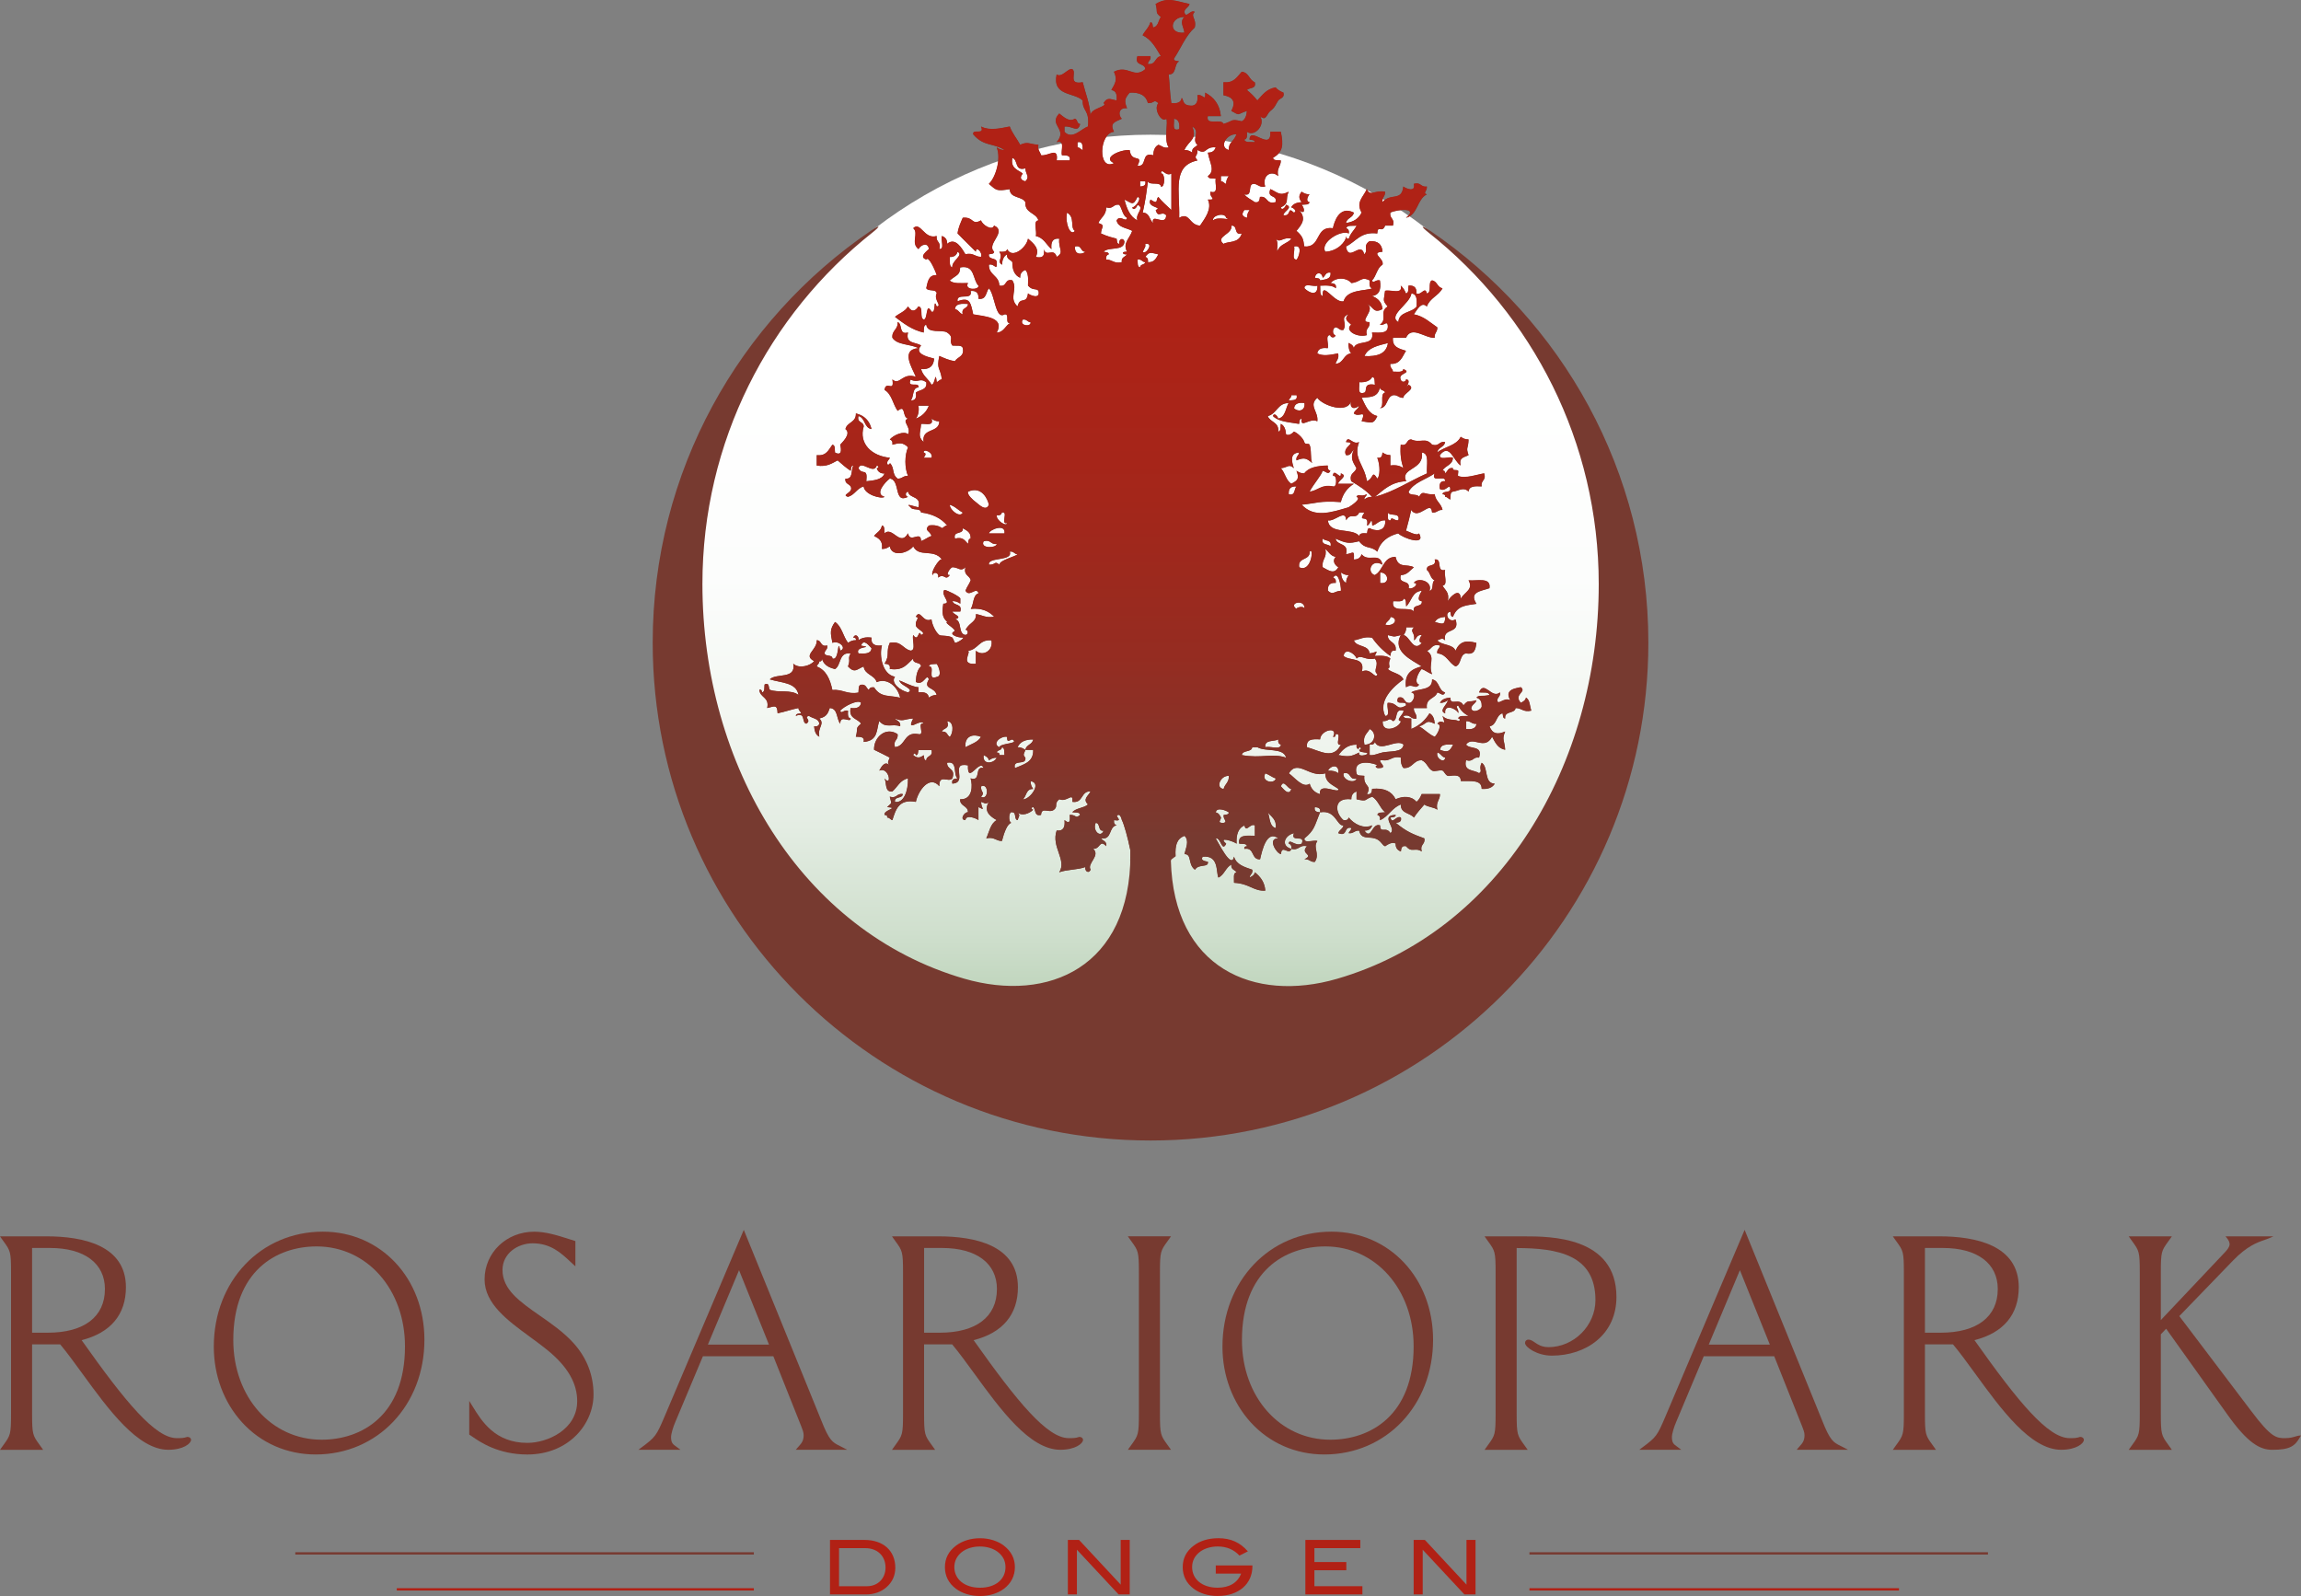 <?xml version="1.0" encoding="UTF-8"?><svg id="Laag_2" xmlns="http://www.w3.org/2000/svg" xmlns:xlink="http://www.w3.org/1999/xlink" viewBox="0 0 995.72 690.63"><rect x="0" y="0" width="995.72" height="690.63" fill="#808080" stroke="none"/><defs><style>.cls-1{fill:#773a30;}.cls-1,.cls-2,.cls-3,.cls-4{stroke-width:0px;}.cls-2{fill:url(#Naamloos_verloop_10);}.cls-5{stroke:#b12115;}.cls-5,.cls-6{fill:none;stroke-miterlimit:10;}.cls-3{fill:url(#Naamloos_verloop_9);}.cls-4{fill:#b12115;}.cls-6{stroke:#773a30;}</style><linearGradient id="Naamloos_verloop_10" x1="497.86" y1="442.35" x2="497.86" y2="167.81" gradientUnits="userSpaceOnUse"><stop offset=".02" stop-color="#bbd2b8"/><stop offset=".14" stop-color="#cfdfcd"/><stop offset=".31" stop-color="#e4ede3"/><stop offset=".49" stop-color="#f3f7f2"/><stop offset=".7" stop-color="#fcfdfc"/><stop offset="1" stop-color="#fff"/></linearGradient><linearGradient id="Naamloos_verloop_9" x1="495.62" y1="369.03" x2="495.62" y2="26.56" gradientUnits="userSpaceOnUse"><stop offset=".02" stop-color="#773a30"/><stop offset=".07" stop-color="#7f362c"/><stop offset=".25" stop-color="#952c21"/><stop offset=".45" stop-color="#a4261a"/><stop offset=".68" stop-color="#ae2216"/><stop offset="1" stop-color="#b12115"/></linearGradient></defs><g id="Layer_1"><circle class="cls-2" cx="497.86" cy="253.88" r="195.59"/></g><g id="Laag_3"><path class="cls-1" d="m487.72,110.07c-.73,1.15-2.6,1.17-2.26,3.38-3.45.81-4.11-1.15-6.77-1.13-.18-1.31.25-2.01,1.13-2.25-.03-1.1-1.38-.88-2.26-1.13,2.16-2.35,9.02,0,9.03-4.52-.73-1.91-2.59-.71-2.26,1.13-1.1-.03-.88-1.38-1.13-2.26-1.48-.38-3.7-.86-6.77-2.25.14-2.83,2.15-3.54-1.13-4.52,1-2.38,3.44-3.34,3.39-6.77,3.19.93,2.93-1.59,5.64-1.13,1.32,1.69,1.4,4.62,3.38,5.65-.32,2.37-3.01-1.63-4.51,1.13.63,3.14,4.36,3.16,6.77,4.51-1.23,3.51-4.21,5.26-2.26,9.03-2.79-.14-1.92,1.38,0,1.13m-13.54,246.02c2.13.13.78,3.73,3.39,3.39-1.36,3.4-4.93-.17-3.39-3.39m7.9-299.06c-1.98-3.84.36-4.2,3.39-5.64-1.78-1.68-1.26-5.04,2.26-4.51-1.41-3.44-.86-4.39,1.13-6.77,4.38-.24,7.08,1.19,7.9,4.52,3.08.1,2.27-1.89,4.52,0-2.34,2.78,1.65,8.76,3.38,6.77,1.03.98-1.16,9.56,1.13,12.42-2.36.48-2.99-.77-4.51-1.13-1.51.74-2.1,2.41-2.26,4.52-5.44-1.69-2.34,5.18-6.77,4.51,2.67-5.46-2.64-.81-3.39-6.77-4.17-.25-12.07,3.38-6.77,5.64-7.07,3.65-6.56-13.06,0-13.54m24.83,18.05v15.8c-1.93-1.84-4-3.53-5.64-5.64-1.28.99.27,3.58-3.39,1.13-1.87,3.53,5.63,3.18,2.26,4.51,1.02,3.8,2.53.13,4.51,2.26-.1,5.22-6.73-1.37-5.64,3.39-1.64-1.38-1.51-4.51-4.51-4.51,1.37-6.4,1.46-7.63,2.26-13.55.68,1.95,5.35-.08,5.64,2.26,1.85.51,1.85-6.15,0-5.64.27-2.91,1.94,1.55,4.52,0m-13.54,5.64v-2.26h2.26c.41,1.92-.88,2.13-2.26,2.26m3.39,32.73c.18-1.31-.25-2.01-1.13-2.26,1.69-2.62,2.76-1.72,5.64-1.12-.98,1.65-1.69,3.58-4.52,3.38m-4.51-1.13c1.82-.32,1.94,1.07,3.39,1.13-.28,1.23-2.24.77-2.26,2.25-1.32-.18-.95-2.06-1.13-3.38m3.39-6.77c4.01-.71.1,5.01-1.13,3.38.06.08,1.02-2.13,1.13-2.26.07-.08-.08-1.11,0-1.12m-3.39-16.93c3.43,1.39-1.23,3.88,0,6.78-3.27-1.62-4.65-5.13-5.64-9.03,3.3,1.53,3.66,2.9,5.64-1.13,2.15.11-.7,4.4-2.26,4.51.4,1.58,1.99.1,2.26-1.13m-27.09,18.06c3.08-.82,2.27,2.25,4.52,2.26-.7.85-4.71,2.08-4.52-2.26m-3.39-14.67c3.62,2.05,1.14,6.42,3.39,7.9-2.01,2.66-4.44-3.76-3.39-7.9m4.52-30.47c2.41-.53,2.15,1.61,2.26,3.38-.91-.21-1.12-1.13-2.26-1.13v-2.26Zm-23.7,284.39c1.69-1.32,1.33-4.69,4.51-4.51-.6-.91-1.18-1.83-1.13-3.39,5.11.74-.32,8.06-3.38,7.9m-3.39-13.54c-1.08-4.1,5.07-.95,4.52-4.51-1.35-1.48-.44-1.77,0-3.38-.91-.6-1.83-1.18-3.39-1.13,1.03-2.36,3.33-3.44,6.77-3.39-.33,2.3-3.05,2.21-3.39,4.52h3.39c.2,5.46-4.26,6.27-7.9,7.9m-6.77-9.03c-3.39-1.69.83-5.06,3.39-4.51-.05,2.89.84,1.38,2.26,1.13,3.34,1.99-5.19,1.48-5.64,3.39m0,3.39c.21-.96-.44-1.06-1.13-1.13.28-1.23,2.24-.77,2.25-2.26,1.32.18.95,2.06,1.13,3.39h-2.26Zm-6.77,0c1,.49,2.02.99,2.26,2.25.91-.6,1.83-1.18,3.39-1.13-1,2.46-6.3,3.45-5.65-1.12m-1.13,18.05c1.88-2.24-.1-1.44,0-4.51,3.4-1.76,3.4,6.26,0,4.51m-2.26-63.2v5.64c-7.05.64-1.91-5.02-3.38-5.64,4.4-.49,4.73-5.05,10.15-4.51.87,4.65-3.85,7.11-6.77,4.51m-4.52,41.76c-.42-5.16,3.6-5.87,6.77-4.51-1.37,2.39-4.35,3.17-6.77,4.51m10.22-79c-.85-3.48,10.6-1.37,8.96-5.65,1.82-.32,1.94,1.07,3.39,1.13-.88,1.01-7.92,2.55-7.84,4.52-2.24-1.88-1.43.1-4.51,0m-2.32-10.16c3.19-.93,2.92,1.59,5.65,1.13.19,1.84-7.38,2.28-5.65-1.13m-3.39-16.92c-1.18-.87-3.83-3.2-3.38-4.52,5.89-2.72,8.59,3.3,9.03,5.65-1.32,3.15-4.33-.17-5.64-1.13m-3.38,18.05c-1.36-1.27-2.04-3.22-5.64-2.25-.99-3.63,3.72-1.55,3.39-4.52,1.65.98,3.58,1.69,3.38,4.52-1.1.03-.88,1.38-1.13,2.25m-7.9-16.92c2.35.66,3.65,2.37,5.64,3.38-1.11,2.47-5.65-1.01-5.64-3.38m5.64-82.39c-1.48-.4-1.77-1.98-3.39-2.25.17-2.47,2.84-2.43,5.64-2.26-.02,2.24-3.08,1.44-2.26,4.51m-5.64-14.67c2.98-2.49,4.42-2.23,4.51-5.64,6.52-1.25,5.31,5.23,7.9,7.9.36,1.99-6.32,2.01-4.51-1.13-3-.01-6.45.43-7.9-1.13m3.39-12.41c2.89,1.52-2.73,3.93-2.26,6.77-1.53-.35-.94-2.82-1.13-4.51,1.93.05,2.92-.84,3.39-2.25m20.31,121.88h-6.77c.22-1.68,7.38-4.53,6.77,0m-3.38-7.9c1.31.19,2.01-.25,2.25-1.13,3.06-.81-.81,5.32,2.26,4.51-.13,1.84-4.81-1.07-4.51-3.38m-3.39-98.18c2.64,2.66,2.78,13.72,6.77,11.28,2.52-.41-.19,4.4,2.66,3.64-2.36,1.08-2.76,4.11-6.05,4.26,3.68-6.5-4.89-6.98-10.16-7.9-1.07-4.71-1.24-7.81-6.77-5.64-.66-4.05,6.74-.03,5.64-4.51,2.46-.2,3.59.92,3.39,3.39,3.54.53,3.18-2.84,4.51-4.51m14.67,13.54c1.82-.32,1.94,1.07,3.38,1.13.45,2.19-5.14,1.65-3.38-1.13m-31.6,180.56c-1.15-.73-1.17-2.6-3.38-2.25.48-1.77,3.55-.96,2.26-4.52,3.09.02,2.68,5.32,1.13,6.77m-5.64-25.95c-4.44,1.8-.39-4.88-3.38-4.52.18-1.32,2.06-.96,3.38-1.13.65.68,2.64,5.35,0,5.65m-4.51,36.11c-1.1-.03-.88-1.38-1.13-2.25-1.67,1.3-2.84,1.3-4.51,0,.21-1.28,1.13-.63,1.13,0,1.1-.03.88-1.38,1.13-2.26h5.64c.82,3.08-2.24,2.27-2.26,4.51m-22.57-31.6c-1.31-.18-2.01.25-2.26,1.13-1.15-.73-1.17-2.6-3.39-2.26-1.32.19-.95,2.06-1.13,3.39-5.02.89-6.77-1.5-11.29-1.13-.98-4.67-2.68-8.61-6.77-10.16.21-.91,1.13-1.13,1.13-2.26.96.21,1.06-.44,1.13-1.13,1.05,3.54,4.29,4.07,5.64,4.51,2.83-1.68,1.52-7.5,6.77-6.77-1.45,2.66.15,2.1-1.13,5.64,2.93,3.08,3.82,1.18,6.77,0,.48,3.66,4.69,3.58,5.64,6.77,4.57-1.99,9.11,1.91,10.16,6.77-4.59-1.22-8.39.11-11.28-4.51m-5.64-18.05c1.11-3.46,3.8.5,4.52,1.12-.17,2.47-2.85,2.43-5.64,2.26-1.78-3.43,7.32-2.34,1.13-3.38m27.08-88.03c-2.73-2.58-1.36-4-1.13-7.9,2-.26,5.65,1.14,4.52-2.26.91.6,1.83,1.18,3.38,1.13.02,5.29-7.86,2.67-6.77,9.03m3.39,6.77h-3.39c.69-1,1.36-2.02,0-2.26-.34-2.02,4.38-.07,3.39,2.26m-6.77-16.93c.95-1.31,1.49-3.02,1.13-5.64h4.51c-1.04,2.72-2.92,4.6-5.64,5.64m-2.26-7.9c1.57-1.44.49-5.53,3.39-5.64.45-2.71-5.14.63-3.39-3.39,3.37,1.62,3.84-.92,6.77,1.13.53,3.54-2.84,3.18-4.51,4.51.39,2.26-.23,3.53-2.26,3.38m-19.18,34.99c.68-6.22-1.66-2.4-3.39-5.65,1.1-3.86,6.51,3.02,7.9-1.13,1.28.21.63,1.13,0,1.13.49,1.39,1.45,2.32,3.38,2.26-1.03,2.73-4.53,2.98-7.9,3.38m68.84-129.79c-2.34-.63-2.39-1.76-1.13-3.38-2.11-1.65-5.36-2.16-4.51-6.77,2.62.76.85,5.92,5.64,4.51.12,2.81,2.11,3.49,0,5.64M512.55,7.37c-2.21,2.11-.35,4.13,0,6.77-7.32.75-6.08-6.96,0-6.77m-4.51,44.01c1.99.27,2.57,1.94,2.26,4.51-3.4,1.14-2-2.51-2.26-4.51m10.16,18.06c-1.88-2.24.1-1.43,0-4.52,4.19,2.33,2.95-1.62,7.9-1.13-.49,1.39-1.45,2.32-3.39,2.26.65,4.3,3.4,7.72,0,10.16.18,1.32,2.06.95,3.39,1.13-.5,2.13,1.54,6.8-2.26,5.64-.72,2.46,3.2,3.59-1.13,3.39,1.9,4.07-1.23,8.05-3.39,11.28-4.75-.18-4.47-6.06-9.03-3.38.32-12-3.11-22.44,7.9-24.83m-2.26-14.67c3.79,2.12-.51,5.79,2.26,7.9-.73,1.15-2.6,1.17-2.26,3.39-.91-.6-1.83-1.18-3.39-1.13,1.8-4.15,5.74-4.43,3.39-10.16m14.67,39.5c2.95,1.49-3.68-.83-5.64,1.13-.55-2.21,5.17-3.64,5.64-1.13m-2.26-18.06h3.39c-.6.91-1.18,1.83-1.13,3.39-.91-.22-1.13-1.13-2.26-1.13v-2.25Zm6.77-18.05c-1.67,3.8-3.38,3.27-3.38,6.77-4.62-1.32-.63-7.3,3.38-6.77m2.26,42.89c-1.33,4.45-5.85,3.2-7.9,4.51-3.84-3.2,4.08-4.12,3.38-7.9,2.97-.33.89,4.38,4.52,3.39m4.51,222.32h2.26c3.57,2.07,11.27.02,12.42,4.51-6.08-2.09-10.64.46-19.18-1.12.31-2.32,4.2-1.06,4.51-3.39m-3.38-232.48h2.26c-.6.91-1.18,1.83-1.13,3.39-2.34-.63-2.39-1.76-1.13-3.39m14.67,229.09c-.19,1.32.25,2.01,1.13,2.26-.14,2.49-4.79.48-6.77,1.13-.42-3.42,3.68-2.34,5.65-3.39m5.64,21.44c-1.1,3.46-3.8-.5-4.51-1.13,1.11-3.46,3.01,1.3,4.51,1.13m2.26-130.91c-1.2,1.05-.35,4.16-3.38,3.39-.21-2.46.92-3.59,3.38-3.39m3.39,53.04c-.22-1.79-4-.42-3.39,0-4.01-2.75,4.02-4.58,3.39,0m2.26-24.83c1.92-2.45.91,9.29-4.51,6.77-.78-4.54,4.75-2.77,4.51-6.77m4.51,81.25c.29-4.21,8.09-5.78,5.64-1.13.96.21,1.07-.44,1.13-1.13,3.06-.8-.81,5.32,2.26,4.51-3.32,6.66-8.84,2.79-14.67,1.13-.52-3.53,2.41-3.6,5.64-3.39m1.13-86.89c1.05,1.2,4.16.35,3.39,3.38-1.05-1.21-4.16-.35-3.39-3.38m10.16-7.9c1.93-3.6,4-.06,5.65-3.38h2.26c-3.27,5.02,2.2.06,1.13,5.64,1.52-.23,2.1-4.69,2.26,0,2.15-.49,2.84-2.43,5.64-2.26.3,5.52-5.01,4.52-6.77,3.38-1.1.03-.88,1.38-1.13,2.26-1.6-.1-3.2-.19-3.38,1.13-3.06-3.72-13.04-.5-13.55-6.77,2.84.73,7.74-5.17,7.9,0m25.96-16.92c-2.81-5.9,7.97-4.72,6.77-12.42,3.51.25,1.91,5.62,2.26,9.03-7.57,3.33-14,7.82-22.57,10.15,3.77-3,7.04-6.5,13.54-6.77m-3.39,16.92c-1.93.24-2.92-1.92-3.38,0-.96.21-1.06-.44-1.13-1.13v-2.25c.83,1.8,5.53-.26,4.51,3.38m-25.96,20.31c-1.81,3.27-4.21,1.36-6.77,0-.55-3.56,2.03-3.99,1.13-7.9,1.51,1.13,2.22,3.05,4.52,3.39-1.47,1.5-.69,3.41,1.13,4.51m-2.26,4.52c2.07-3.43,3.46,3.2,3.39,5.64-2.81.12-3.49,2.11-5.64,0-.2-2.46.92-3.59,3.39-3.39.18-1.31-.25-2.01-1.13-2.25m6.77-1.13c-.6.91-1.18,1.83-1.13,3.38-1.51-.74-2.1-2.41-2.26-4.51.91.6,1.83,1.18,3.39,1.13m3.39,36.11c1.89-1.99,3.78,1,7.9,0,2.24,2.88-1.17,5.19,1.13,6.77-.96,2.66-2.78-3.11-6.77-1.13,1.66-6.55-5.39-4.39-7.9-6.77.5-3.76,4.85-1.15,5.64,1.13m20.31,37.24c-.3,3.48-5.68,2.73-9.03,3.39-1.67.33-4.07,1.5-5.64,1.13v-4.52c1.31.18,2.01-.25,2.26-1.13,2.22,4.77,9.35-1.61,12.41,1.13m-4.51-10.15c2.3-.71.32-5.7,4.51-4.51.17,1.5-3.79,4.2-1.13,4.51-.56,2.94-8.34,5.7-7.9,0,3.08.1,2.27-1.88,4.52,0m-10.16,3.39c3.48,1.72,2.18,7.01-2.26,6.77-.89-3.9,1.25-4.76,2.26-6.77m-4.51,10.16c-3.59,1.88-4.72,1.93-9.03,1.13,1.86-2.29,3.78-4.51,7.9-4.52-.32,2.02,1.07,2.32,1.13,1.13,1.28.22.63,1.13,0,1.13.03,1.1,1.38.88,2.26,1.13,4.2.33-3.32,2.8-2.26,0m-1.13,11.28c-.82,2.53-6.44.55-5.64-2.25,3.47-.84,2.17,3.09,5.64,2.25m-7.9-2.25c-1-.88-2.55-1.21-4.51-1.13,1.14-2.34,4.99-3.09,4.51,1.13m-7.9,9.03c-2.34-.67-3.85-2.18-4.51-4.52-2.92,2.1-6.48-2.71-9.03-4.51,3.91-6.31,8.95,2.12,15.8,0-.02,4.16,3.29,4.99,5.64,6.77.62,2.42-8.82-3.25-7.9,2.26m-19.18,14.67c-2.74-.65-2.51-4.26-3.38-6.77,1.43,1.96,3.81,2.96,3.38,6.77m-4.52-23.7c1.67.59,2.85,1.67,4.52,2.25-.46,2.5-6.62,1.51-4.52-2.25m-18.05,6.77c-3.77-.42-1.27-6,2.26-5.64.17,2.81-1.77,3.49-2.26,5.64m0,11.29c-.24,1.93,1.92,2.93,0,3.39-2.89.05-1.38-.84-1.13-2.26-.5-1.01-.99-2.02-2.26-2.26.29-2.64,4.96-.65,5.64,0-.03,1.1-1.38.88-2.26,1.13m29.34-249.4c-1.45,1.94-4.5,2.27-5.64,4.51-1.5,2.71.56-2.45-1.13-4.51,2.01,2.11,2.87-.91,6.77,0m1.13,3.38c4.07-1.08,2,4.87,1.13,5.64-2.45.19-.51-4-1.13-5.64m-2.26,66.58c.21-.91,1.13-1.13,1.13-2.25h2.26c.53,2.41-1.61,2.15-3.38,2.25m6.77,1.13c.53,3.51-2.84,4.03-4.51,2.26.27-1.99,1.94-2.58,4.51-2.26m5.64-50.78c.19,5.04-3.97,2.91-5.64,1.13-.19-2.45,4-.51,5.64-1.13m2.26-3.38c1.15-.74,1.17-2.6,3.39-2.26.34,2.98-2.36,2.91-4.51,3.38-.03-1.1-1.38-.87-2.26-1.12.33-2.64,3.05-2.64,3.39,0m11.29-19.18c.18-1.32-.25-2.01-1.13-2.26.35-1.53,2.83-.94,4.52-1.13-1.02,2-2.72,3.3-3.39,5.64-.96.21-1.06-.44-1.13-1.13-.06,2.31-3.61,6.55-9.03,6.77-2.49-3.98,6.85-9.71,10.16-7.9m1.13,21.44c4.05-.41,4.14-3.03,7.9-1.13-.1,1.6-.19,3.2,1.13,3.39-2.56,1.24-10.92.29-12.41,5.64-4.09.96-9.43-9.32-9.03-2.25-1.53-.35-.93-2.83-1.13-4.51,2.78-.15,5.44-.17,6.77,1.13.41-1.92-.88-2.13-2.26-2.26,2.19-2.56,6.84-2.56,9.03,0m3.39,42.89c2.8.17,4.68-.58,5.64-2.26,1.32.18.95,2.06,1.13,3.39-5.35-.98-3.12,2.75-4.51,3.38-3.4,1.14-2-2.52-2.26-4.51m12.41-16.93c-.62,4.64-4.6,5.93-10.16,5.64,1.55-3.72,5.97-4.56,10.16-5.64m10.16-21.44c2.47.16,2.42,2.84,2.26,5.64-2.06,2.83-7.71,2.07-7.9,6.77-4.82-2.95,4.97-7.77,5.64-12.41m-13.54,120.75c3.69-.24,4.45,5.29,0,4.51v-4.51Zm4.51,19.18c3.7.63,1.72,4.37-2.26,3.39.4-1.48,1.99-1.78,2.26-3.39m1.13-6.77c1.79-.1,4.3.54,4.51-1.13,1.32.18.95,2.06,1.13,3.38,2.33-2.18,2.53-6.5,6.77-6.77-.33.69-2.81,4.34,0,4.52.34,2.97-4.38.89-3.38,4.51-1.9-2.62-10.11,1.08-9.03-4.51m12.41,18.05c-3.62,4.28-5.24-2.96-7.9-3.38.6-.91,1.18-1.83,1.13-3.39h3.39c-2.12,2.16.67,2.04,0,5.65,1.15-.74,1.17-2.6,3.38-2.26-.78.91-1.76,3.09,0,3.38m10.16-11.29c-.14,4.18-1.64,2.84-4.51,2.26.74-1.52,2.41-2.1,4.51-2.26m-3.39,58.69c1.48.4,1.77,1.98,3.39,2.25-.46,2.81-4.37.07-3.39-2.25m6.77-3.39c-1.45,2.93-2.33,3.55-5.64,2.26.17-2.47,2.84-2.43,5.64-2.26m5.64-10.15c2.03-.15,2.38,1.38,4.51,1.13-.27,1.99-1.94,2.58-4.51,2.26v-3.39Zm-15.57-212.15c-4.05-2.75-4.43-2.21-.6.83,44.78,35.52,73.51,90.41,73.51,152.01,0,78.31-42.66,150.32-113.25,170.8-35.97,10.44-70.7-4.64-71.9-51.18.09-.17.18-.34.28-.5l1.78-1.34c-.27-4.79.57-7.6,3.86-8.82,2.24,2.13.55,5.33,0,7.9,3.36.04,1.31,4.36,4.52,6.77,1.61-2.71,5.86-.74,5.64-3.38-.02-.24-3.71-.25-2.26-2.26,7.07-.71,5.7,6.58,6.77,9.03,2.59-1.18,3.14-4.39,5.64-5.64-.34,2.22,1.52,2.24,2.26,3.39-1.67.21-1.03,2.73-1.13,4.51,6.86.38,8.44,3.72,13.54,3.38-.33-3.81-2.22-6.06-4.51-7.9-.24,1.26-1.25,1.75-2.26,2.25.06-1.44,1.45-1.56,1.13-3.38-3.36-1.16-6.88-2.15-7.9-5.64-1.09,5.73-6.88-6.37-7.9-7.9,2.24-.57,2.58,6.23,4.51,2.26-3.83-3.21,3.03-1.12,4.51,0-.25-4.01.76-6.76,3.39-7.9.74,3.38,2.41-1.08,4.51,0v4.52c-3.43-.05-7.43-.66-6.77,3.38,1.33.18,3.2-.19,3.38,1.13-.69.06-1.34.17-1.13,1.13,4.54-.78,2.77,4.75,6.77,4.51.92-4,2.88-12.86,7.9-9.03-4.88-.13-.81,6.6,1.13,6.77.36-4.46,3.49.84,4.51-2.25-4.7-1.25-3-5.9,1.13-6.78-1.66,4.29,5.04.23,3.38,4.52-2.8,1.47-5.47-2.52-5.64,0,.88.25,1.31.94,1.13,2.26,3.45.82,3.32-1.95,6.77-1.13-3.26,3.48,3.43,3.46-1.13,5.64,2.13-.25,2.49,1.27,4.51,1.13,2.36-3.55-1.03-6.3,1.13-9.03-1.64-.62-5.83,1.32-5.64-1.13,4.47-3.67,4.31-5.28,6.77-11.29-1.38-.13-2.67-.34-2.26-2.26,1.37.13,2.67.34,2.26,2.26,6.9-1.26,7.28,6.16,10.16,5.64-.27,1.61-1.86,1.91-2.26,3.38,4.27,1.64,2.17-3.1,5.64-2.25,0,1.13-.91,1.34-1.13,2.25,2.13.25,2.49-1.27,4.52-1.12.91,3.93,3.8,2.53,6.77,3.38,2.78.79,3.24,3.22,4.51,3.39,0,0,2.89-2.3,4.52-1.13-.06,1.94.87,2.89,2.26,3.39.13-1.38.34-2.67,2.26-2.26,2.48,3.05,3.75.31,6.77,2.26-.93-3.19,1.59-2.93,1.13-5.65-5.05-1.85-7.69-2.86-12.41-6.77,1.38-.13,2.67-.34,2.26-2.26-2.1-1.08-3.77,3.38-4.51,0,.88-.25,2.23-.03,2.26-1.13-7.17.19.62,5.84-2.26,7.9-1.93-3.18-4.44.42-4.51-3.38-3.6-1.24-3.73,6.66-6.77,2.26,1.94.06,2.89-.87,3.38-2.26-3.69,1.68-7.86-.53-10.16-3.38-.25.88-.94,1.32-2.26,1.13-3.57-2.91-4.73-9.97,3.38-9.04-.06-1.94.87-2.89,2.26-3.38v3.38c4.99,1.12,2.95.18,6.77-1.12,2.6,1.54,3.32,4.96,5.64,6.77-1.33.18-3.2-.19-3.39,1.13.88.25,1.31.95,1.13,2.26,3.7-1.57,5.13-5.41,9.03-6.78-.19,3.96,3.97,3.56,5.64,5.64,1.32-2.07,2.95-3.82,4.51-5.64,1.48,1.15,4.16,1.11,5.64,2.26-.81-3.44,1.16-4.11,1.13-6.77h-7.9c-.55,1.33-1.2,2.56-2.26,3.38-2.04-2.54-5.7-2.66-9.03-1.13-1.6-3.29-4.76-5.02-10.16-4.51-.12,1.38-.34,2.67-2.26,2.26,2.33-4.19-1.62-2.95-1.13-7.9-1.33-.18-3.21.19-3.39-1.13-1.72-7.08,8.97-3.97,9.03-3.38-1.19.06-.89,1.45,1.13,1.12,4-.12-2.4-3.73,1.13-3.38,3.57.55,3.99-2.03,7.9-1.13-.08,1.97.25,3.51,1.13,4.51,4.05.28,4.14-3.39,7.9-3.38,2.51,1.21,2.5,3.37,4.51,4.51,1.14.65,3.29-.48,4.52,0,.69.28,1.13,1.87,2.26,2.26.95.33,5.65-1.49,5.64,2.26,4.01.13,9.09-.81,9.03,3.39,2.8.17,4.68-.58,5.64-2.26-4.8-.09-2.59-7.19-5.64-9.03-1.44,2.82.57,3.53-1.13,4.51-2.18-1.59-6.91-.62-5.64-5.64,3.19.93,2.92-1.59,5.64-1.13,1.73-5.49-4.14-3.38-5.64-5.64,2.92-4.01,7.96,2.8,11.28-3.38,1.33,2.44,2.45,5.07,5.65,5.64-.25-4.13-1.55-4.33,0-7.9-3.35,1.48-5.57,1-6.77-2.26,3.26-.51,2.67-4.85,5.64-5.64.25.88.03,2.23,1.13,2.26-.43-3.44,4.1-1.91,4.51-4.52,2.66-.03,3.32,1.94,6.77,1.13-.62-2.01-.58-4.69-2.26-5.64-.24,1.26-1.25,1.76-2.26,2.26-3.31-3.77,2.77-4.67,0-6.77-1.48.44-7.51.73-4.51,5.65-2.8-1.47-5.48,2.52-5.64,0,.06-1.45,1.45-1.57,1.13-3.39-3.5,3.06-6.8-5.53-9.03,0,1.69.19,4.16-.4,4.51,1.13-3.55.77-4.61-.13-5.64,1.13,1.42.47,2.31,1.46,2.26,3.39.48,1.82-4.21,3.79-4.52,1.13.27-1.61,1.86-1.9,2.26-3.38-3.86,1.12-3.39-.48-5.64,2.25-1.67-3.64-5.83.47-5.64-3.39-2.1.16-3.77.74-4.51,2.26,1.55.05,2.48-.53,3.38-1.12.02,1.68-4.19,4.61-1.13,5.64-.55-4.65,5.51-1.6,5.64,0,.45-1.94-1.67-2.89,0-3.38.98,2.03,2.48,3.54,4.51,4.51-1.69.2-4.16-.4-4.51,1.13.63,0,1.28.91,0,1.13-.9-.96-4.64.07-6.77-2.26,1.84,5.6-.14.64-2.26,3.39,2.4.37-.18,4.92-1.13,5.64-2.66-1.1-4.31-3.21-6.77-4.51,3.44-.93,2.71-3.17,6.77-1.13-.16-2.1-.74-3.77-2.26-4.51-1.84,3.05-4.41,5.37-7.9,6.77v-4.51c-1.33-.18-3.2.19-3.39-1.13,3.19-.93,2.92,1.6,5.64,1.13.25-2.14-1.27-2.49-1.13-4.52h5.64c-.63-4.4,3.57-3.96,4.51-6.77,1.33.17,2.56,2.01,3.39,0-2.98-.79-2.38-5.14-5.64-5.64.23,5.12-6.1,3.69-9.03,5.64,2.66.31.69,5-1.13,4.51-2.24-.01-1.44-3.08-4.52-2.26-1.75,4.01,3.84.68,3.39,3.39-4.47,2.61-3.23-1.34-7.9-1.13-.62,1.64,1.32,5.84-1.13,5.64-3.2-6.62,3.7-12.83,7.9-15.8-1.11-2.65-4.85-2.67-6.77-4.51,1.7-.98-.31-1.69,1.13-4.51-1.33-1.3-3.99-1.28-6.77-1.13,1.62-3.28.87-1.27-2.26-1.13-.31-3.83-5.75-2.53-6.77-5.64,2.65-.36,4.24-1.78,7.9-1.13,2.16,3.11,4.79,5.75,7.9,7.9.13-1.38.34-2.67,2.26-2.26.68-4.06-3.45-3.32-3.39-6.77,3.47.79,2.17.79,5.64,0-3.81,7.18,4.78,10.75,9.03,13.54-4.13,1.13-7.57,2.96-6.77,9.03,2.89-1.94,3.95,1.29,5.65-1.13-2.66-.95.07-5.82,1.13-6.77,1.67.59,2.85,1.67,4.51,2.26-1.9-4.4,1.76-7.2-2.26-10.16,2.15-.48,2.04-3.22,5.64-2.25-.06,1.44-1.45,1.56-1.13,3.38,4.12.4,4.89,4.14,7.9,5.64,2.62-.77,1.65-5.13,4.51-5.64,3.78.77,4.13-1.89,4.51-4.51-4.63-1.27-7.24-.61-9.03,3.38-1.14-2.99-6.05-2.23-7.9-4.51,1.61-.44,1.9-1.36,3.39,0-1.29-5.81,6.68-2.35,4.52-9.03-3.12,1.78-5.07-2.93-2.26-3.38.25.87.03,2.23,1.13,2.25,1.87-5.15,6.15-4.94,10.16-5.64-3.35-5.23,2.02-5.46,5.64-6.77.75-4.89-5.24-3.04-9.03-3.38,2.2,4.01-1.6,4.94-3.38,7.9-.31-5.46-5.05-.18-5.64,1.13.89-3.9-1.25-4.77-2.26-6.77,2.49-.14.48-4.79,1.13-6.77-4.1,1.08-.95-5.07-4.51-4.51.99,3.62-3.72,1.54-3.39,4.51,1.53,1.1,1.46,3.8,3.39,4.51-1.57.69-.17,4.34-2.26,4.51,1.52-4.25-5.21-5.96-6.77-3.39,2.65.02-.41,3.08-2.26,2.26.85-3.86-4.59-1.43-3.39-5.64,2.88-.12,3.95-2.07,5.64-3.39-3.05-1.67-6.72.71-7.9-4.51-5.56.08-5.25,6.04-9.03,7.9-3.65-1.25-1.49-7.43,3.38-4.51-1.23-5.75-6.12-.84-9.03-4.52-.46,1.42-1.46,2.31-3.38,2.26.32-4.58-.41-2.55-3.39-2.26,1.38-5.15-3.96-3.56-4.51-6.77,4.78,2.08,5.75,2.21,10.16,1.12,2.9,3.76,4.87,1.75,7.9,4.51,1.33-4.31,4.54-6.74,9.03-7.9,2.06,2.08,12.18,5.62,9.03,0-.79,1.45-5.14-1.17-5.65-1.13,1.19-4.43,1.66-6.23,2.26-9.03,3.14,4.85,8.6-4.74,9.03,1.13,2.14.25,2.49-1.27,4.52-1.13-.57-2.81-3-3.77-3.39-6.77-4.54.44-5.01-2.1-6.77,1.13-.69-1.56-4.34-.17-4.52-2.26,2.34-4.06,7.53-5.26,11.29-7.9-1.81,4.44,4.87.39,4.51,3.38-2.03-.15-2.64,1.12-2.26,3.38,2.57,1.55,4.24-2.91,4.51,0-.02,1.86-3.13.63-3.39,2.26.69.07,1.34.17,1.13,1.13,1.13,0,1.34.91,2.26,1.13.18-1.33-.2-3.21,1.13-3.39,2.64-.35,4.66-2.21,6.77,0,.17-2.47,2.85-2.42,5.65-2.26-.46-2.72,2.06-2.45,1.13-5.64-2.66.4-8.29,2.45-11.29,1.12-.26-.12.19-1.98,0-2.26-.41-.58-2.6.23-2.26-1.13-2.22-.34-2.24,1.53-3.39,2.26-.06-.69-.17-1.34-1.13-1.13,1.07-2.32,4.44-2.33,4.51-5.64-1.64-.62-5.83,1.32-5.64-1.13,4.23-5.34,5.8,2.42,9.03,4.51-.99-3.62,1.74-3.53,3.38-4.51-1.26-3.55-.1-2.55,0-6.77-1.55.05-2.48-.53-3.38-1.13-1.8,3.84-7.03,4.26-10.16,6.77.33-2.3,3.05-2.21,3.39-4.51-2.72-.46-2.45,2.06-5.64,1.13-2.85-3.41-5.04-.45-9.03-2.25-2.24.01-1.43,3.08-4.51,2.25-.35,4.11.18,7.34,1.13,10.16-1.31-.94-3.02-1.49-5.64-1.13v-4.51c-1.55.05-2.48-.53-3.39-1.13-.12,1.38-.34,2.67-2.26,2.26,1.36,3.4,1.2,8.19,0,9.03-2.49-3.96-1.46.07-4.51,1.13-1.03-7.24-6.05-9.67-3.38-16.93-2.8,1.47-4.68-3.31-5.65,0,5.41.21-1.94,1.96,0,5.64,2.22.34,2.24-1.53,3.39-2.25-1.61,3.46-.51,5.07,1.13,7.9-.48,2.16-3.22,2.04-2.26,5.65,3.31,1.95,6.52,4.01,9.03,6.77-1.55-.05-2.48.53-3.38,1.13,0-1.13.91-1.34,1.13-2.26-2.82,1.44-3.53-.57-4.51,1.13,2.47.77-2.14,3.75-3.39,4.52-7.6,2.27-14.96,4.71-20.31-1.13,6.24-.57,7.61-1.81,16.93-1.13.88-3.64,2.85-6.18,5.64-7.9h-6.77c-.17-1.5,4.59-3.4,1.13-4.51.35,3.52-3.26-2.87-3.39,1.12,1.83-.81,1.83,5.32,0,4.51-5.15-1.01-6.39,1.88-10.15,2.26,1.87-3.51,5.28-7.22,5.64-9.03,1.33.16,2.56,2.01,3.39,0-.88-.25-1.31-.94-1.13-2.26-4.4.11-8.25.77-10.16,3.39-1.55.05-2.48-.53-3.39-1.13,1.29,3.31.67,4.19-2.26,5.64-2.29-1.47-2.7-4.83-4.51-6.77,2.81-.12,3.49-2.12,5.64,0-.91-2.77-1.94-6.51,2.26-6.77-.06,1.45-1.45,1.57-1.13,3.39,3.44-1.42,4.39-.86,6.77,1.13-.87-1.9-.16-5.92-1.13-7.9-.4-.83-1.89.24-2.26-1.13-.52-1.93-3.49-4.33-4.51-4.51.05,0-1.96,2.23-3.39,1.13-.16-2.1-.74-3.77-2.26-4.51-.18,1.33.2,3.21-1.13,3.39.48-4.24-3.53-3.99-4.51-6.77,3.95-.94,4.17-5.61,9.03-5.64-1.35,2.41-1.38,6.14-4.51,6.77-.27-1.22-1.86-2.71-2.26-1.12,2.41,2.48,7.13,2.65,11.29,3.38.25-.88.03-2.23,1.13-2.26-.66,4.54,3.34-.56,6.77,1.13.54-4.27-3.95-6.81,0-10.16,2.15,3.3,13.34,7.26,14.67,1.13-.98,3.92,1.74,3.87,3.39,2.26-.27,1.61-1.86,1.9-2.26,3.38,2.37,2,5.47-2.12,3.38,3.38,4.25.58,5.14,1.43,6.77-2.25-3.94-.95-5.13-4.65-6.77-7.9,2.9-.46,6.96.33,7.9-4.51.01,1.49,1.98,1.03,2.26,2.26-2.53.47-.03,5.99-2.26,6.77,3.49-.28,2.71-4.82,5.64-5.64,2.14-.25,2.49,1.27,4.51,1.12-.06-2.06,5.78-3.82,2.26-5.64-2.77,3.48,2.03-2.45-1.13-2.26-.01,1.14-1.98,1.42-2.26,0-1.49-2.83,5.26-2.74,1.13-4.52-.21,1.67-2.73,1.04-4.51,1.13-.06-1.44-1.45-1.57-1.13-3.39,4.38.24,5.14-3.14,6.77-5.64-2.84-.93-6.04-1.48-5.64-5.64h5.64c2.45-5.47,8.23.26,12.42,0-.25-2.14,1.27-2.49,1.13-4.52-3.15-2.11-5.75-4.78-10.16-5.64,1.4-1.9,3.28-5.76,5.64-3.38,1.23-3.66,5.11-4.67,6.77-7.9-2.3-.34-2.21-3.05-4.52-3.39-1.95.68.09,5.35-2.26,5.65-.74-3.38-2.41,1.08-4.51,0,.2-2.46-.92-3.59-3.39-3.39-.18,1.33.19,3.2-1.13,3.39-.54-1.33-1.2-2.56-2.26-3.39,1.07,4.08-4.44,1.58-6.77,2.25-.48,4.37-1.23,4.02,1.13,6.77-3.82,2.44.06,5.56-3.38,7.9,1.94.44,2.89-1.68,3.38,0,.66,4.04-3.34,3.43-6.77,3.38,1.31,6.2-6.91,2.88-7.9,6.77-.24-1.27-1.25-1.76-2.26-2.26-.08,1.97.25,3.51,1.13,4.52-3.42.34-3.17,4.35-6.77,4.51.35-1.53,1.61-2.16,1.13-4.51-3.64.72-6.67,1.26-9.03,0,.27-1.99,1.94-2.58,4.51-2.26.62-1.64-1.32-5.83,1.13-5.64.01,1.14,1.98,1.42,2.26,0-1.48-.02-1.44-3.13,0-3.39,1.44.06,1.56,1.45,3.39,1.13,1.9-3.07-1.79-5.29,2.26-6.78-2.26,2.3-.3,3.01,1.13,4.52-3.08,2.43,2.47,5.73,6.77,4.51-.93-3.19,1.59-2.92,1.13-5.64-5.36.21,3.23-5.37-1.13-7.9,3.06,1.4,2.81,4.36,6.77,2.26-.43-4.15-3.3-5.06-4.51-5.64,2.98-.41,4.06-2.71,3.39-6.77-1.94-.44-2.89,1.68-3.39,0,1.88-1.88,2.1-5.43,4.51-6.77.94-2.68-5.58-5.25,0-5.64-.21-3.17-1.96-4.81-5.64-4.52-3.05,2.07-.2,3.82-2.26,5.65-1.46-6.05-6.81,3.83-7.9-3.39,4.33-2.06,6.25-6.54,13.54-5.64.13-3.99,2.07.11,3.39-3.39h3.39c.93-3.19-1.59-2.92-1.13-5.64,3.3-1.52,12.42-2.2,6.77,2.26,5.16-1.24,4.74-8.06,9.03-10.16-1.92-.47.24-1.46,0-3.39-2.72.46-2.45-2.06-5.64-1.13,1.01,3.94-3.68,1.93-4.52,1.13-.7,6.66-5.46,2.61-9.03,6.77-.25-2.13,1.27-2.49,1.13-4.51-4.77-.77-6.37,2.31-7.9-1.13-1.48,3.45-4.89,5.64-2.26,10.16-1.2,2.56-3.42,4.1-6.77,4.51.34-2.31,3.05-2.21,3.39-4.51-6.45-3.21-8.53,4.39-9.03,6.77-7.86-1.09-4.97,8.57-12.41,7.9-.44-3.06-.47-4.22-3.39-6.77,2.56-3.02,4.3-5.46,1.13-9.03,2.61,2.28,2.6-.46,1.13-2.26,1.33-.17,3.2.19,3.39-1.13-1.76-.29-.78-2.47,0-3.38-1.55.05-2.48-.53-3.39-1.13-1.31,1.67-1.31,2.85,0,4.51-2.1.16-3.77.74-4.51,2.26,1.23.27,2.71,1.86,1.13,2.26-2.97-2.93-.89,1.82-4.51,1.13-.17-1.5,4.59-3.4,1.13-4.52-.27,1.23-1.86,2.71-2.26,1.13,3.99-1.92,1.81-3.46,3.39-6.77-3.94,2.07-4.79.22-7.9-1.13-1.63,4.27,3.1,2.16,2.26,5.64-4.22,1.21-3.22-2.8-6.77-2.25-.13,1.38-.34,2.67-2.26,2.25-1.5-1.13-3.41-1.86-4.51-3.38,4.09,1.09.95-5.07,4.51-4.51,1.52.36,2.16,1.61,4.51,1.13-1.44-4.96,2.84-7.18,5.65-4.51-.82-3.45,1.15-4.11,1.13-6.77-1.33-.18-3.2.2-3.39-1.13,4.29-2.53,4.62-5.38,3.39-11.29h-4.51c.45,8.83-8.77-2.6-9.03,3.38.88.25,2.22.03,2.26,1.13-1.69-.19-4.16.4-4.51-1.13,1.31-.19,1.22-1.78,1.13-3.38,3.24,2.4,8.22-3,5.64-6.77,2.76,2.44,2.79-.92,4.51-2.25,2.18-1.68,2.17-2.74,3.39-4.51.66-.98,2.88-1.06,2.26-3.39-1.33-.55-2.56-1.21-3.39-2.26-3.88.63-5.74,3.29-7.9,5.65-1.33-1.68-2.83-3.19-4.51-4.52,1.05-1.21,4.16-.35,3.39-3.38-2.45-.94-2.51-4.26-5.64-4.52-2.01,2.13-3.28,5-7.9,4.52v5.64c3.91.67,5.62,2.74,3.38,6.77,4,2.23,2.23,1.47,6.77,0-.15,2.1-.74,3.77-2.26,4.51-4.95-1.28-3.71,0-7.9,1.13-.82-2.57-7.81,1.04-6.77-3.39h5.64c-.49-5.15-3.09-8.19-6.77-10.15.2,4.33-.92.41-3.39,1.13.32,2.57-.27,4.24-2.26,4.51-4.42.05-3.5-2.38-4.51-3.38-.27,1.98-1.94,2.57-4.51,2.26-.81-6.18-.59-7.16-1.13-12.42,3.56.17,2.19-4.57,4.51-5.64-.88-.25-2.23-.03-2.26-1.13,3-4.53,5.06-9.99,9.03-13.54.91-3.9-2.11-4.77,0-6.77-2.1-1.08-3.77,3.38-4.52,0,.27-1.61,1.86-1.9,2.26-3.38-6.01-1.26-9.48-3.16-14.67,0,1.12,3.86-.48,3.39,2.26,5.64-1.13,1.5-1.07,4.2-3.38,4.52-.25-.88-.03-2.23-1.13-2.26-.66,2.35-2.37,3.65-3.38,5.64,3.84,1.81,5.76,5.52,7.9,9.03-2.66.35-2.1,3.92-5.64,3.38.06-1.44,1.45-1.56,1.13-3.38h-5.64c-1.45,4.45,3.29,2.73,3.39,5.64-4.96,4.29-7.49-2.07-13.54,1.12,1.61,3.47.5,5.08-1.13,7.9,1.99.27,2.57,1.94,2.26,4.52-2.88-.59-3.95-1.5-5.64,1.13,2.3,1.65-6.09,2.11-5.64,5.64-.33-5.69-2.2-9.83-3.38-14.67-6.75,1.27-2.35-4.31-4.51-5.64-1.74-.66-4.54,3.94-6.77,2.26-1.95,9.48,7.44,7.61,11.29,11.29-.18,4.86,3.04,3.88,2.26,11.28-2.71.75-6.73,5.98-10.16,2.26v-2.26c3.44-.44,5.75,2.97,6.77-1.13-1.49-.01-1.03-1.98-2.26-2.26-2.59,1.57-4.85-.81-6.77-2.26-4.88,5.09,3.95,6.61-1.13,12.41,3.79-1.16,1.76,3.51,2.26,5.64,1.78.1,3.92-.15,3.39,2.26h-5.64c.86-6.18-3.64-1.72-6.77-2.26-.35-1.53-1.61-2.16-1.13-4.52-4.13-.25-4.33-1.55-7.9,0-1.43-2.71-3.39-4.88-4.51-7.9-4.14.78-8.58,1.95-12.42,0,1.76,4.01-3.83.68-3.38,3.39,4.6,5.35,8.57,3.6,13.54,6.77-1.55.05-2.48-.53-3.38-1.13,2.01,4.98-.47,13.05-3.39,15.8,3.34,2.85,3.31,3.18,9.03,2.26.04,4.1,5.34,2.93,6.77,5.64-.35,4.86,4.62,4.41,5.64,7.9-2.49.14-.48,4.78-1.13,6.77,3.45.69,4.54,3.74,6.77,5.64-.32-2.95.41-4.85,3.39-4.51-.53,4.44,2.36,5.86-1.13,7.9-1.25-4.28-4.47.41-5.64-3.38.68,2.93-.45,4.06-3.39,3.38,1.76-3.57-.81-5.73-3.38-7.9-.64,3.96-6.91,8.9-9.03,4.51-.19,1.31-1.78,1.23-3.39,1.13,1.94,2.88-1.29,3.95,1.13,5.64.16-2.1.74-3.77,2.26-4.51-.34,2.22,1.52,2.24,2.26,3.38-.06,3.44,1.02,5.74,3.38,6.77-.06-1.94.87-2.89,2.26-3.39,1.3,1.34,1.28,3.99,1.13,6.77,1.99,2.33,3.49.99,4.51,2.25,1.01,3.94-3.68,1.93-4.51,1.13-.62,5.1-3.42,1.01-4.52,5.64-4.06-3.66.27-7.36-2.26-11.29-3.47-.84-2.17,3.1-5.64,2.26-.07-4.45-4.6-4.43-4.51-9.03,2.46-.72,3.59,3.2,3.39-1.13-.13-2.13-3.73-.78-3.39-3.38.88-.25,2.22-.03,2.26-1.13-3.61-3.3,5.85-8.58,0-11.29-.9,2.6-5.3-.58-5.65-2.25-4.19,2.33-2.95-1.62-7.9-1.13-.9,2.11-1.89,4.13-2.26,6.77,2.55,2.71,5.28,5.25,7.9,7.9.02-2.66,3.08.41,2.26,2.25-2.66.03-3.32-1.94-6.77-1.12-1.51-2.55-4.31-7.54-7.9-4.51.06-1.94-.87-2.89-2.26-3.39-.62,1.64,1.32,5.84-1.13,5.64.93-3.19-1.59-2.92-1.13-5.64-5.46,1.64-6.96-6.5-10.15-3.38,2.57,2.23-1.24,6.34,2.26,9.03,1.02-1.95,4.15-3.12,4.51,0-.62.71-4.58,3.41-1.13,4.51,1.01-1.65,3.77,4.43,4.51,6.77-3.55-.17-3.88,2.89-4.51,5.64.69,1.56,4.35.17,4.51,2.26-1.46,2.8,2.52,5.48,0,5.64-1.56-4.2-.17,3.32-2.25,2.26-2.59-4.62-1.51,3.6-3.39,3.39-1.95-.68.09-5.35-2.26-5.64-1.68,2.61-3.19,2.15-4.51,0-1.2,2.19-3.82,2.95-5.64,4.51,3.65,2.74,7.2,5.59,12.41,6.77.18-1.33-.19-3.2,1.13-3.38.56,4.15,6.88,1.89,9.03,3.38,3.33,2.32.49,3.16,2.26,5.64,1.69.19,4.16-.4,4.51,1.13.78,3.8-2.32,3.7-3.39,5.64-2.64-.37-4.66-1.36-6.77-2.26-1.28,6.08.38,4.73,1.13,10.16-1.13,0-1.34.91-2.26,1.13-.62-5.57-.58,1.17-2.25,1.13-1.28-2.48-3.77-3.75-4.52-6.78,3.68.3,5.43-1.34,5.64-4.51-3.02-.76-8.81-2.14-5.64-5.64-2.18-1.59-6.91-.62-5.64-5.64-4.2,1.19-2.21-3.8-4.51-4.51.29,3.31-2.55,3.47-2.26,6.77,2.03,3.24,7.86,2.67,11.29,4.51-7.92.66-2.72,8.53-1.13,12.41-5.85-2.07-6.96,4-10.16,1.13.98,5.97-2.76.16-3.39,4.51,3.14,1.75,3.59,6.19,5.65,9.03,3.76-3,1.77,2.66,4.51,3.38-3.08,1.04,1.57,3.53,0,6.77-1.78-1.64-6.29.34-7.9,2.26.88.25,1.31.94,1.13,2.25,2.82-.79,4.64-1.11,6.77,1.13-1.52,3.41-1.52,9,0,12.41-2.14-.25-2.49,1.27-4.51,1.13-2.64-1.91-1.19-4.65-3.39-6.77.31.3-1.16,1.54-1.13,0,0-1.13.91-1.34,1.13-2.26-7.8-.73-13.54-6.08-11.29-13.54-.01-2.25-3.08-1.44-2.26-4.51,2.98.78,2.39,5.14,5.64,5.64-.87-3.65-3.13-5.9-6.77-6.77.2,3.96-3.81,3.71-4.51,6.77,2.86,2.16-2.03,6.31-2.26,6.77-.03.06,1.6,5.45-2.26,3.39-.18-1.33.2-3.2-1.13-3.39-1.63,2.13-2.52,5-6.77,4.52v4.51c4.42.65,6.55-.97,9.03-2.26,1.82,1.56,3.57,3.2,5.64,4.51.25-.88.03-2.23,1.13-2.26-1.05,1.97.04,6.06-3.39,5.64-.34,2.22,1.52,2.24,2.26,3.38,1.49,2.83-4.46,3.54-1.13,4.51,2.93-.83,3.82-3.7,6.77-4.51.23,3.59,7.83,5.63,9.03,4.51-4.49-1.2.28-6.39,2.26-7.9,4.78.59,1.54,11.12,7.9,7.9-1.14-.01-1.42-1.97,0-2.26.55,3.21,5.9,1.63,4.51,6.77-1.51-.13-6.22-2.11-3.39,0,.69,1.57,4.34.17,4.51,2.26,4.99.65,8.77,2.52,11.29,5.64-1.13,0-1.34.91-2.26,1.12-1.31-.94-3.03-1.49-5.64-1.12-2.27,2.3.5,2.21,1.13,4.51-1.67.59-2.85,1.67-4.52,2.25-.03-4.94-4.76,1.27-5.64-3.38-3.35,6.11-6.78-3.22-10.16,0-.18-1.33.2-3.2-1.13-3.38-.34,2.3-2.26,3-3.39,4.51,1.98,1.03,3.92,2.1,3.39,5.64,1.55.05,2.48-.53,3.38-1.13,1.01,4.96,8.14,2.81,10.16,0,2.57,5.02,8.7.82,12.41,5.64-1.18-.53-5.27,6.12-3.9,6.77.1-1.56,2.88-1.19,2.26,1.13,2.82-2.17,2.96,1.72,5.09-1.13-2.29.34.23-3.26,1.13-3.39,2.81.12,3.49,2.11,5.64,0-.97,3.6,1.78,3.49,2.26,5.64-.59,1.67-1.67,2.84-2.26,4.51,1.69,3.13,4.62-1.96,5.65,1.13-2.57.83-2,4.77-3.39,6.77,4.99-.48,7.91,1.12,10.16,3.38-3.66.66-5.25-.77-7.9-1.13.16,3.56-2.45,3.21-4.51,6.77,1.14.01,1.42,1.98,0,2.26-3.39-.37-1.33-6.2-4.51-6.77,3.74-1.1-1.26-2.23-1.13-3.38h3.38c.99-3.62-2.92-2.34-3.38-4.51,1.55-.05,2.48.53,3.38,1.12v-2.25c-.25-.88-5.81-3.67-6.91-3.7-1.86,2.29,3.69,5.95-.44,5.96-.72,4.49-.25,6.09,1.71,7.9-1.73.37,4.56,3.3,2.88,4.16-2.26,1.16,1.42,2.65,3.82,2.6,1.18-.02-2.35,2.39-3.39,2.26-.03,0-.95-2.15-1.13-2.26-1.8-1.09-4.96-.58-5.64-1.12-1.82-1.46-3.18-4.85-3.38-6.77-3.82,1.8-4.82-4.79-6.77-1.13,1.92.47-.24,1.46,0,3.39-.32,1.99,5.32,3.49,2.26,4.51-1.13-3.19-1.06,3.58-3.38,0-.65,1.98,1.36,6.63-1.13,6.77-3.39-.74-3.94-4.33-9.03-3.38-1.78,4,.19,5.22-2.26,9.03,1.38.13,2.67.34,2.26,2.26,5.83.94,7.59-2.19,10.16-4.51-.35,2.6,3.26,1.25,3.38,3.39-1.62,1.39-2.14,3.88-2.26,6.77,3.55,1.88,4.61-4.2,5.64-1.13-2.7,4.5,2.52,3.06,3.38,6.77-1.55-.05-2.48.53-3.38,1.13-.27-1.99-1.94-2.57-4.51-2.26v-2.26c-2.76.15-10.31-4.46-7.9-2.26.45,1.57,6.41,3.2,3.39,4.52-3.32-.74-7.69-4.16-5.64-6.77-5.53-.97-6.87-9.24-5.64-13.54-2.95.32-4.86-.41-4.51-3.39-2.62-.36-4.34.18-5.64,1.13.34-1.83-1.53-3.05-2.26-1.13.69.07,1.33.17,1.13,1.13-1.55-.05-2.48.53-3.38,1.13-2.16-2.73-2.68-7.1-5.64-9.03-2.29,3.18-2.02,4.63-1.13,9.03,2.86-1.19,6.43,2.37,3.38,3.38-1.3-6.44-.22,4.65-3.38,3.39-.02-1.86-3.13-.63-3.39-2.26.06-1.44,1.45-1.56,1.13-3.38-3.08.82-2.27-2.25-4.52-2.26.23,4.33-6.15,6.44-1.13,9.03-1.51,2.01-6.53,3.49-9.03,1.13,1.29,6.93-7.37,3.92-10.16,6.77,4.84,1.56,11.54,1.25,12.42,6.77-3.17-2.53-8.94-.83-12.42-2.26-.59-.25.02-3.54-2.26-2.26-.18,1.33.2,3.21-1.13,3.39-.06-.69-.17-1.34-1.13-1.13.22,3.54,4.46,3.06,3.39,7.9,2.87-.58,4.38-1.92,4.51,2.26,3.16-.6,5.87-1.65,9.03-2.26,0,1.13.91,1.34,1.13,2.26-.88.25-2.23.03-2.26,1.13,4.42-1.78,2.34,2.93,4.52,3.39,2.5-1.63-1.42-2.75,1.13-3.39,1.5,1.14,4.2,1.07,4.51,3.39-.25.88-.94,1.31-2.26,1.13.16,2.1.74,3.77,2.26,4.51-.93-4.05,2.54-5.46,0-7.9,3.72-.74,3.93-3.23,4.51-4.52,3.58.18,2.85,4.68,4.51,6.77.11-4.21,4.41-.07,4.52-2.25-1.32-.19-1.22-1.79-1.13-3.39-1.94-.45-2.89,1.67-3.39,0,1.62-1.83,7.72-4.99,9.03-3.39-.27,1.99-1.94,2.57-4.51,2.26-.96,4.72,3.05,4.47,4.51,6.77-2.73,2.26-1.14,1.78-2.26,5.64,1.77.11,3.91-.15,3.39,2.26,6.51-.52,5.45-5.64,6.77-9.03,2.81,3.37,5.54.95,9.03,2.26.34-2.22-1.52-2.24-2.26-3.38,3.57,1.55,3.77.24,7.9,0-3.38,6.69,3.36-.38,4.51,2.25-3.06-.8.81,5.32-2.26,4.52-6.45-1.18-5.34,5.19-10.16,5.64-.93-3.19,1.59-2.92,1.13-5.64-5.04-3.33-10.33,1.29-10.16,6.77,2.26,1.12,4.57,2.2,6.77,3.38-.44,1.61-1.35,1.91,0,3.39-1.99-2.09-3.49.29-4.51,2.25,4.38-1.82,5.58,7.41,2.26,3.38,1.04,1.97-.04,6.06,3.39,5.64,2.23-1.9,3.32-4.95,6.77-5.64.13,5.5-1.85,10.81-5.64,10.16-.35-2.6,3.26-1.25,3.39-3.38-2.72-.47-2.46,2.06-5.64,1.13.94,3.62.96,2.34-1.13,4.51,5.53.38-1.71,1.16-1.13,3.38.69.07,1.34.17,1.13,1.13,1.13,0,1.34.91,2.26,1.13,1.46-4.57,2.76-9.28,10.16-7.91,1.02-4.91,5.98-11.74,10.16-6.77-.19-5.51,3.97-1.39,5.64-3.39,1.56-4.57-2.45-3.57-2.26-6.77,4.73-.97,2.47,5.05,4.51,6.77-1.38.13-2.67.34-2.26,2.26,7-.41-1.46-9.47,6.77-7.9-.3,8.76,5.01-3.16,6.77,1.12-4.25-.86-.78,5.99-5.64,4.51.95,2.97.93,9.33-4.51,9.03-.18,3.19,3.39,2.63,3.39,5.65-1.37-.35-3.89,3.26-1.13,3.39.29-2.65,4.96-.65,5.65,0v-5.65c3.28,1.62,1.27.87,1.13-2.26,1.61.44,1.9,1.35,3.39,0-2.03,3.38-.55,5.76,3.39,7.91-2.69,1.45-3.22,5.05-4.52,7.9,3.45-.82,4.11,1.15,6.77,1.13.94-3.62,2.28-7.42,4.08-7.86-1.37-.29-1.23-5.29.44-4.56,1.86.02.63,3.13,2.26,3.39.44-1.61,1.35-1.91,0-3.39,1.75,1.86,5.27.48,6.77-1.13-.63,0-1.28-.91,0-1.13,1.2,1.05.35,4.16,3.38,3.38.25-3.75,3.47-.46,5.64-2.26,1.86-1.53-.2-2.49,2.26-4.52,3.23,1.59,6.16-3.5,5.64,1.13,4.86.73,3.54-4.73,7.9-4.51-.99,2-3.58,3.3-1.13,5.64-1.75,1.63-5.27,1.51-6.77,3.39,1.33.18,3.2-.19,3.38,1.13-2.24,1.88-1.44-.1-4.51,0,.32,3.29-.27,3.88-2.26,2.26.32,2.95-.41,4.85-3.39,4.51-2.46,7.14,4.52,12.66,1.13,18.06,3.28-1.24,8.01-1.02,11.29-2.26-.34,1.84,1.52,3.04,2.26,1.13-1.66-2.74,4.4-5.96,1.13-9.03,3.19.2,2.63-4.24,5.64-1.13.34-2.22-1.52-2.24-2.26-3.39,4.95.81,3.18-5.09,6.77-5.64-.88-.25-1.31-.94-1.13-2.25,4.94.81-.91-2.25,2.26-2.26.56.5.89,1.24,1.08,2.11,1.05,2.08,2.57,7.57,3.73,13.22,0,.62,0,1.23,0,1.87,0,48.51-35.34,64.29-71.96,53.67-70.59-20.49-113.25-92.49-113.25-170.8,0-61.6,28.72-116.49,73.51-152.01,3.83-3.04,3.45-3.59-.6-.83-56.99,38.76-94.43,104.13-94.43,178.25,0,118.98,96.45,215.43,215.43,215.43s215.43-96.45,215.43-215.43c0-74.12-37.44-139.49-94.43-178.25"/><path class="cls-1" d="m81.09,621.78l-.17.03c-1.41.51-2.68.51-4.44.51-9.29,0-22.15-15.54-41.16-42.4,12.55-3.17,19.17-11.08,19.17-22.91,0-18.19-18.67-22.01-34.33-22.01H0l.54.77c.39.54.74,1.03,1.06,1.48,2.88,3.99,3.18,4.4,3.18,13.41v61.06c0,9-.3,9.42-3.18,13.41-.32.44-.67.93-1.06,1.48l-.54.77h18.67l-.54-.77c-.39-.54-.74-1.03-1.06-1.48-2.88-3.99-3.18-4.4-3.18-13.41v-29.98h12.15c3,3.59,6.22,8.02,9.63,12.7,11.23,15.43,23.95,32.92,37.17,32.92,6.54,0,9.83-2.74,9.83-4.28,0-.75-.66-1.3-1.57-1.3Zm-35.69-63.96c0,11.99-9,18.87-24.69,18.87h-6.82v-36.66h7.77c14.87,0,23.75,6.65,23.75,17.79Z"/><path class="cls-1" d="m139.72,532.97c-26.91,0-47.2,21.4-47.2,49.77,0,12.45,4.34,24.08,12.23,32.75,8.15,8.96,19.47,13.9,31.85,13.9,26.83,0,47.06-21.34,47.06-49.63,0-26.67-18.89-46.79-43.95-46.79Zm35.53,49.63c0,29.79-18.63,40.4-36.07,40.4-21.8,0-38.23-18.53-38.23-43.11,0-29.89,18.63-40.53,36.07-40.53,21.8,0,38.23,18.59,38.23,43.24Z"/><path class="cls-1" d="m233.64,569.33c-8.69-6.05-16.19-11.28-16.19-19.76,0-7.24,6.64-11.56,13.05-11.56,7.79,0,12.3,4.21,16.27,7.92.48.45.94.88,1.41,1.3l.81.74v-10.93l-.34-.11c-.81-.25-1.63-.51-2.45-.77-4.9-1.56-9.96-3.17-15.03-3.17-12.04,0-21.47,9.07-21.47,20.66,0,10.46,9.91,17.72,19.5,24.75,2.74,2.01,5.58,4.09,8.16,6.22,8.35,6.91,12.41,14,12.41,21.69,0,12.32-12.88,18.06-21.58,18.06-13.96,0-19.77-9.44-23.61-15.69l-1.52-2.45v14.56l.23.14c.29.18.64.42,1.06.72,3.35,2.32,11.19,7.75,23.84,7.75,17.93,0,28.65-13.19,28.65-25.94,0-8.39-2.91-15.88-8.65-22.26-4.22-4.67-9.47-8.33-14.55-11.87Z"/><path class="cls-1" d="m363.46,625.73c-3.25-1.62-4.6-2.29-8.12-11.22l-33.48-82.32-34.3,80.82c-3.56,8.36-3.94,8.87-10.13,13.47l-1.18.88h18.2l-1.14-.87c-.26-.2-.52-.38-.76-.56-1.35-.96-2.16-1.54-2.16-4.07,0-1.44.96-4.53,1.86-6.58l11.92-28.4h30.48l12.06,30.29c.54,1.35,1.05,2.62,1.05,3.88,0,2.44-.96,3.51-2.07,4.76-.22.24-.44.49-.66.75l-.67.8h22.22l-1.73-.92c-.51-.27-.97-.5-1.4-.72Zm-43.65-76.09l12.96,32.21h-26.44l13.48-32.21Z"/><path class="cls-1" d="m467.09,621.78l-.17.03c-1.41.51-2.68.51-4.44.51-9.29,0-22.15-15.54-41.16-42.4,12.55-3.17,19.17-11.08,19.17-22.91,0-18.19-18.67-22.01-34.33-22.01h-20.17l.54.77c.39.54.74,1.03,1.06,1.48,2.88,3.99,3.18,4.4,3.18,13.41v61.06c0,9-.3,9.42-3.18,13.41-.32.44-.67.93-1.06,1.48l-.54.77h18.67l-.54-.77c-.39-.54-.74-1.03-1.06-1.48-2.88-3.99-3.18-4.4-3.18-13.41v-29.98h12.15c3,3.59,6.22,8.02,9.63,12.7,11.23,15.43,23.95,32.92,37.17,32.92,6.54,0,9.83-2.74,9.83-4.28,0-.75-.66-1.3-1.57-1.3Zm-35.69-63.96c0,11.99-9,18.87-24.69,18.87h-6.82v-36.66h7.77c14.87,0,23.75,6.65,23.75,17.79Z"/><path class="cls-1" d="m505.13,537.24c.32-.44.67-.93,1.06-1.48l.54-.77h-18.67l.54.77c.39.54.74,1.03,1.06,1.48,2.88,3.99,3.18,4.4,3.18,13.41v61.06c0,9-.3,9.42-3.18,13.41-.32.44-.67.93-1.06,1.48l-.54.77h18.67l-.54-.77c-.39-.54-.74-1.03-1.06-1.48-2.88-3.99-3.18-4.4-3.18-13.41v-61.06c0-9,.3-9.42,3.18-13.41Z"/><path class="cls-1" d="m576.2,532.97c-26.91,0-47.2,21.4-47.2,49.77,0,12.45,4.34,24.08,12.23,32.75,8.15,8.96,19.47,13.9,31.85,13.9,26.83,0,47.06-21.34,47.06-49.63,0-26.67-18.89-46.79-43.95-46.79Zm35.53,49.63c0,29.79-18.63,40.4-36.07,40.4-21.8,0-38.23-18.53-38.23-43.11,0-29.89,18.63-40.53,36.07-40.53,21.8,0,38.23,18.59,38.23,43.24Z"/><path class="cls-1" d="m670.02,582.93c-2.87,0-4.53-1.13-5.87-2.04-.96-.65-1.79-1.21-2.79-1.21-.8,0-1.43.63-1.43,1.44,0,1.86,5.25,5.5,11.59,5.5,7.51,0,14.43-2.32,19.49-6.53,5.55-4.62,8.48-11.15,8.48-18.87,0-26.21-28.88-26.21-39.75-26.21h-17.32l.54.77c.39.54.74,1.03,1.06,1.48,2.88,3.99,3.18,4.4,3.18,13.41v61.06c0,9-.3,9.42-3.18,13.41-.32.44-.67.93-1.06,1.48l-.54.77h18.67l-.54-.77c-.39-.54-.74-1.03-1.06-1.48-2.88-3.99-3.18-4.4-3.18-13.41v-71.67c17.77.05,34.09,2.91,34.09,22.53,0,11.04-9.32,20.36-20.36,20.36Z"/><path class="cls-1" d="m796.56,625.73c-3.25-1.62-4.6-2.29-8.12-11.22l-33.48-82.32-34.3,80.82c-3.56,8.36-3.94,8.87-10.13,13.47l-1.18.88h18.2l-1.14-.87c-.26-.2-.52-.38-.76-.56-1.35-.96-2.16-1.54-2.16-4.07,0-1.44.96-4.54,1.86-6.58l11.92-28.4h30.49l12.06,30.29c.52,1.29,1.05,2.62,1.05,3.88,0,2.44-.96,3.51-2.07,4.76-.22.24-.44.49-.66.75l-.67.8h22.22l-1.73-.92c-.51-.27-.97-.5-1.4-.72Zm-43.65-76.09l12.96,32.21h-26.44l13.48-32.21Z"/><path class="cls-1" d="m900.19,621.78l-.17.03c-1.41.51-2.68.51-4.44.51-9.29,0-22.15-15.54-41.16-42.4,12.55-3.17,19.17-11.08,19.17-22.91,0-18.19-18.67-22.01-34.33-22.01h-20.17l.54.77c.39.54.74,1.03,1.06,1.48,2.88,3.99,3.18,4.4,3.18,13.41v61.06c0,9-.3,9.42-3.18,13.41-.32.44-.67.93-1.06,1.48l-.54.77h18.67l-.54-.77c-.39-.54-.74-1.03-1.06-1.48-2.88-3.99-3.18-4.4-3.18-13.41v-29.98h12.15c3,3.59,6.22,8.02,9.63,12.7,11.23,15.43,23.95,32.92,37.17,32.92,6.54,0,9.83-2.74,9.83-4.28,0-.75-.66-1.3-1.57-1.3Zm-35.69-63.96c0,11.99-9,18.87-24.69,18.87h-6.82v-36.66h7.77c14.87,0,23.75,6.65,23.75,17.79Z"/><path class="cls-1" d="m994.75,621.24c-.38.05-.82.18-1.33.33-1.04.32-2.47.75-4.43.75-3.88,0-6.02,0-14.91-11.85l-31.02-40.96,23.27-24.07c6.05-6.27,10.55-7.83,13.52-8.85.66-.23,1.23-.43,1.75-.65l2.18-.93h-20.74l.67.8c.68.82,1.11,1.79,1.11,2.53,0,1.29-1.01,2.42-1.9,3.42l-27.86,29.47v-20.57c0-9,.3-9.42,3.18-13.41.32-.44.67-.93,1.06-1.48l.54-.77h-18.67l.54.77c.39.54.74,1.03,1.06,1.48,2.88,3.99,3.18,4.4,3.18,13.41v61.06c0,9-.3,9.42-3.18,13.41-.32.44-.67.93-1.06,1.48l-.54.77h18.67l-.54-.77c-.39-.54-.74-1.03-1.06-1.48-2.88-3.99-3.18-4.4-3.18-13.41v-34.33l2.3-2.41,26.33,36.89c9.1,12.87,14.42,15.5,19.62,15.5,7.6,0,9.74-1.59,11.93-5.39l.49-.85-.97.12Z"/><line class="cls-6" x1="127.79" y1="672.19" x2="326.22" y2="672.19"/><path class="cls-4" d="m387.43,678.42c0,3.32-1.3,6.22-3.81,8.4-2.28,2.02-5.37,3.13-8.79,3.13h-15.66v-23.58h14.91c8.24,0,13.35,4.75,13.35,12.05Zm-4.23-.1c0-5.01-3.52-8.4-8.79-8.4h-11.33v16.48h12.08c4.69,0,8.04-3.35,8.04-8.08Z"/><path class="cls-4" d="m434.42,687.51c-2.6,1.95-6.25,3.13-10.35,3.13s-7.85-1.21-10.42-3.16c-3.16-2.38-4.75-5.5-4.75-9.35s1.63-6.9,4.82-9.31c2.64-1.99,6.32-3.19,10.35-3.19s7.72,1.21,10.32,3.19c3.16,2.41,4.79,5.57,4.79,9.31s-1.6,7-4.75,9.38Zm-2.83-16.09c-1.89-1.37-4.56-2.21-7.52-2.21-6.58,0-11.1,3.78-11.1,8.92s4.33,8.92,11.1,8.92,11.04-3.65,11.04-8.92c0-2.74-1.17-4.98-3.52-6.71Z"/><path class="cls-4" d="m484.05,689.95l-18.04-19.34v19.34h-3.91v-23.58h4.85l18.01,19.34v-19.34h3.91v23.58h-4.82Z"/><path class="cls-4" d="m526.91,690.63c-4.1,0-7.81-1.21-10.39-3.16-3.13-2.38-4.72-5.5-4.72-9.35s1.6-6.9,4.79-9.31c2.67-2.05,6.38-3.19,10.65-3.19,5.28,0,9.35,1.79,12.76,5.7l-3.65,1.82c-2.38-2.54-5.41-3.94-9.44-3.94-2.93,0-5.63.85-7.52,2.21-2.34,1.73-3.52,3.97-3.52,6.71,0,5.24,4.36,8.92,11.04,8.92,5.11,0,8.66-2.18,10.16-6.09h-10.97v-3.55h15.86v.36c0,7.65-5.93,12.86-15.04,12.86Z"/><path class="cls-4" d="m564.88,689.95v-23.58h23.77v3.55h-19.86v6.02h13.81v3.55h-13.81v6.9h20.77v3.55h-24.68Z"/><path class="cls-4" d="m633.69,689.95l-18.04-19.34v19.34h-3.91v-23.58h4.85l18.01,19.34v-19.34h3.91v23.58h-4.82Z"/><line class="cls-5" x1="171.69" y1="687.75" x2="326.22" y2="687.75"/><line class="cls-6" x1="860.26" y1="672.19" x2="661.84" y2="672.19"/><line class="cls-5" x1="821.75" y1="687.75" x2="661.84" y2="687.75"/></g><g id="Laag_4"><path class="cls-3" d="m382.77,168.75c3.14,1.75,3.59,6.19,5.65,9.03,3.76-3,1.77,2.66,4.51,3.38-3.08,1.04,1.57,3.53,0,6.77-1.78-1.64-6.29.34-7.9,2.26.88.25,1.31.94,1.13,2.25,2.82-.79,4.64-1.11,6.77,1.13-1.52,3.41-1.52,9,0,12.41-2.14-.25-2.49,1.27-4.51,1.13-2.64-1.91-1.19-4.65-3.39-6.77.31.3-1.16,1.54-1.13,0,0-1.13.91-1.34,1.13-2.26-7.8-.73-13.54-6.08-11.29-13.54-.01-2.25-3.08-1.44-2.26-4.51,2.98.78,2.39,5.14,5.64,5.64-.87-3.65-3.13-5.9-6.77-6.77.2,3.96-3.81,3.71-4.51,6.77,2.86,2.16-2.03,6.31-2.26,6.77-.03.06,1.6,5.45-2.26,3.39-.18-1.33.2-3.2-1.13-3.39-1.63,2.13-2.52,5-6.77,4.52v4.51c4.42.65,6.55-.97,9.03-2.26,1.82,1.56,3.57,3.2,5.64,4.51.25-.88.03-2.23,1.13-2.26-1.05,1.97.04,6.06-3.39,5.64-.34,2.22,1.52,2.24,2.26,3.38,1.49,2.83-4.46,3.54-1.13,4.51,2.93-.83,3.82-3.7,6.77-4.51.23,3.59,7.83,5.63,9.03,4.51-4.49-1.2.28-6.39,2.26-7.9,4.78.59,1.54,11.12,7.9,7.9-1.14-.01-1.42-1.97,0-2.26.55,3.21,5.9,1.63,4.51,6.77-1.51-.13-6.22-2.11-3.39,0,.69,1.57,4.34.17,4.51,2.26,4.99.65,8.77,2.52,11.29,5.64-1.13,0-1.34.91-2.26,1.12-1.31-.94-3.03-1.49-5.64-1.12-2.27,2.3.5,2.21,1.13,4.51-1.67.59-2.85,1.67-4.52,2.25-.03-4.94-4.76,1.27-5.64-3.38-3.35,6.11-6.78-3.22-10.16,0-.18-1.33.2-3.2-1.13-3.38-.34,2.3-2.26,3-3.39,4.51,1.98,1.03,3.92,2.1,3.39,5.64,1.55.05,2.48-.53,3.38-1.13,1.01,4.96,8.14,2.81,10.16,0,2.57,5.02,8.7.82,12.41,5.64-1.18-.53-5.27,6.12-3.9,6.77.1-1.56,2.88-1.19,2.26,1.13,2.82-2.17,2.96,1.72,5.09-1.13-2.29.34.23-3.26,1.13-3.39,2.81.12,3.49,2.11,5.64,0-.97,3.6,1.78,3.49,2.26,5.64-.59,1.67-1.67,2.84-2.26,4.51,1.69,3.13,4.62-1.96,5.65,1.13-2.57.83-2,4.77-3.39,6.77,4.99-.48,7.91,1.12,10.16,3.38-3.66.66-5.25-.77-7.9-1.13.16,3.56-2.45,3.21-4.51,6.77,1.14.01,1.42,1.98,0,2.26-3.39-.37-1.33-6.2-4.51-6.77,3.74-1.1-1.26-2.23-1.13-3.38h3.38c.99-3.62-2.92-2.34-3.38-4.51,1.55-.05,2.48.53,3.38,1.12v-2.25c-.25-.88-5.81-3.67-6.91-3.7-1.86,2.29,3.69,5.95-.44,5.96-.72,4.49-.25,6.09,1.71,7.9-1.73.37,4.56,3.3,2.88,4.16-2.26,1.16,1.42,2.65,3.82,2.6,1.18-.02-2.35,2.39-3.39,2.26-.03,0-.95-2.15-1.13-2.26-1.8-1.09-4.96-.58-5.64-1.12-1.82-1.46-3.18-4.85-3.38-6.77-3.82,1.8-4.82-4.79-6.77-1.13,1.92.47-.24,1.46,0,3.39-.32,1.99,5.32,3.49,2.26,4.51-1.13-3.19-1.06,3.58-3.38,0-.65,1.98,1.36,6.63-1.13,6.77-3.39-.74-3.94-4.33-9.03-3.38-1.78,4,.19,5.22-2.26,9.03,1.38.13,2.67.34,2.26,2.26,5.83.94,7.59-2.19,10.16-4.51-.35,2.6,3.26,1.25,3.38,3.39-1.61,1.39-2.14,3.88-2.26,6.77,3.55,1.88,4.61-4.2,5.64-1.13-2.7,4.5,2.52,3.06,3.38,6.77-1.55-.05-2.48.53-3.38,1.13-.27-1.99-1.94-2.57-4.51-2.26v-2.26c-2.76.15-10.31-4.46-7.9-2.26.45,1.57,6.41,3.2,3.39,4.52-3.32-.74-7.69-4.16-5.64-6.77-5.53-.97-6.87-9.24-5.64-13.54-2.95.32-4.86-.41-4.51-3.39-2.62-.36-4.34.18-5.64,1.13.34-1.83-1.53-3.05-2.26-1.13.69.07,1.34.17,1.13,1.13-1.55-.05-2.48.53-3.38,1.13-2.16-2.73-2.68-7.1-5.64-9.03-2.29,3.18-2.02,4.63-1.13,9.03,2.86-1.19,6.43,2.37,3.38,3.38-1.3-6.44-.22,4.65-3.38,3.39-.02-1.86-3.13-.63-3.39-2.26.06-1.44,1.45-1.56,1.13-3.38-3.08.82-2.27-2.25-4.52-2.26.23,4.33-6.15,6.44-1.13,9.03-1.51,2.01-6.53,3.49-9.03,1.13,1.29,6.93-7.37,3.92-10.16,6.77,4.84,1.56,11.54,1.25,12.42,6.77-3.17-2.53-8.94-.83-12.42-2.26-.59-.25.02-3.54-2.26-2.26-.18,1.33.2,3.21-1.13,3.39-.06-.69-.17-1.34-1.13-1.13.22,3.54,4.46,3.06,3.39,7.9,2.87-.58,4.38-1.92,4.51,2.26,3.16-.6,5.87-1.65,9.03-2.26,0,1.13.91,1.34,1.13,2.26-.88.25-2.23.03-2.26,1.13,4.42-1.78,2.34,2.93,4.52,3.39,2.5-1.63-1.42-2.75,1.13-3.39,1.5,1.14,4.2,1.07,4.51,3.39-.25.88-.94,1.31-2.26,1.13.16,2.1.74,3.77,2.26,4.51-.93-4.05,2.54-5.46,0-7.9,3.72-.74,3.93-3.23,4.51-4.52,3.58.18,2.85,4.68,4.51,6.77.11-4.21,4.41-.07,4.52-2.25-1.32-.19-1.22-1.79-1.13-3.39-1.94-.45-2.89,1.67-3.39,0,1.62-1.83,7.72-4.98,9.03-3.39-.27,1.99-1.94,2.57-4.51,2.26-.96,4.72,3.05,4.47,4.51,6.77-2.73,2.26-1.14,1.78-2.26,5.64,1.77.11,3.91-.15,3.39,2.26,6.51-.52,5.45-5.64,6.77-9.03,2.81,3.37,5.54.95,9.03,2.26.34-2.22-1.52-2.24-2.26-3.38,3.57,1.55,3.77.24,7.9,0-3.38,6.69,3.36-.38,4.51,2.25-3.06-.8.81,5.32-2.26,4.52-6.45-1.18-5.34,5.19-10.16,5.64-.93-3.19,1.59-2.92,1.13-5.64-5.04-3.33-10.33,1.29-10.16,6.77,2.26,1.12,4.57,2.2,6.77,3.38-.44,1.61-1.35,1.91,0,3.39-1.99-2.09-3.49.29-4.51,2.25,4.38-1.82,5.58,7.41,2.26,3.38,1.04,1.97-.04,6.06,3.39,5.64,2.23-1.9,3.32-4.95,6.77-5.64.13,5.5-1.85,10.81-5.64,10.16-.35-2.6,3.26-1.25,3.39-3.38-2.72-.47-2.46,2.06-5.64,1.13.94,3.62.96,2.34-1.13,4.51,5.53.38-1.71,1.16-1.13,3.38.69.07,1.34.17,1.13,1.13,1.13,0,1.34.91,2.26,1.13,1.46-4.57,2.76-9.28,10.16-7.91,1.02-4.91,5.98-11.74,10.16-6.77-.19-5.51,3.97-1.39,5.64-3.39,1.56-4.57-2.45-3.57-2.26-6.77,4.73-.97,2.47,5.05,4.51,6.77-1.38.13-2.67.34-2.26,2.26,7-.41-1.46-9.47,6.77-7.9-.3,8.76,5.01-3.16,6.77,1.12-4.25-.86-.78,5.99-5.64,4.51.95,2.97.93,9.33-4.51,9.03-.18,3.19,3.39,2.63,3.39,5.65-1.37-.35-3.89,3.26-1.13,3.39.29-2.65,4.96-.65,5.65,0v-5.65c3.28,1.62,1.27.87,1.13-2.26,1.61.44,1.9,1.35,3.39,0-2.03,3.38-.55,5.76,3.39,7.91-2.69,1.45-3.22,5.05-4.52,7.9,3.45-.82,4.11,1.15,6.77,1.13.94-3.62,2.28-7.42,4.08-7.86-1.37-.29-1.23-5.29.44-4.56,1.86.02.63,3.13,2.26,3.39.44-1.61,1.35-1.91,0-3.39,1.75,1.86,5.27.48,6.77-1.13-.63,0-1.28-.91,0-1.13,1.2,1.05.35,4.16,3.38,3.38.25-3.75,3.47-.46,5.64-2.26,1.86-1.53-.2-2.49,2.26-4.52,3.23,1.59,6.16-3.5,5.64,1.13,4.86.73,3.54-4.73,7.9-4.51-.99,2-3.58,3.3-1.13,5.64-1.75,1.63-5.27,1.51-6.77,3.39,1.33.18,3.2-.19,3.38,1.13-2.24,1.88-1.44-.1-4.51,0,.32,3.29-.27,3.88-2.26,2.26.32,2.95-.41,4.85-3.39,4.51-2.46,7.14,4.52,12.66,1.13,18.06,3.28-1.24,8.01-1.02,11.29-2.26-.34,1.84,1.52,3.04,2.26,1.13-1.66-2.74,4.4-5.96,1.13-9.03,3.19.2,2.63-4.24,5.64-1.13.34-2.22-1.52-2.24-2.26-3.39,4.95.81,3.18-5.09,6.77-5.64-.88-.25-1.31-.94-1.13-2.25,4.94.81-.91-2.25,2.26-2.26.56.5.89,1.24,1.08,2.11,1.05,2.08,2.57,7.57,3.73,13.22,0,.62,0,1.23,0,1.87,0,.96-.04,1.88-.06,2.82l19.6-2.18c-.27-4.79.57-7.6,3.86-8.82,2.24,2.13.55,5.33,0,7.9,3.36.04,1.31,4.36,4.52,6.77,1.61-2.71,5.86-.74,5.64-3.38-.02-.24-3.71-.25-2.26-2.26,7.07-.71,5.7,6.58,6.77,9.03,2.59-1.18,3.14-4.39,5.64-5.64-.34,2.22,1.52,2.24,2.26,3.39-1.67.21-1.03,2.73-1.13,4.51,6.86.38,8.44,3.72,13.54,3.38-.33-3.81-2.22-6.06-4.51-7.9-.24,1.26-1.25,1.75-2.26,2.25.06-1.44,1.45-1.56,1.13-3.38-3.36-1.16-6.88-2.15-7.9-5.64-1.09,5.73-6.88-6.37-7.9-7.9,2.24-.57,2.58,6.23,4.51,2.26-3.83-3.21,3.03-1.12,4.51,0-.25-4.01.76-6.76,3.39-7.9.74,3.38,2.41-1.08,4.51,0v4.52c-3.43-.05-7.43-.66-6.77,3.38,1.33.18,3.2-.19,3.38,1.13-.69.06-1.34.17-1.13,1.13,4.54-.78,2.77,4.75,6.77,4.51.92-4.01,2.88-12.86,7.9-9.03-4.88-.13-.81,6.6,1.13,6.77.36-4.46,3.49.84,4.51-2.25-4.7-1.25-3-5.9,1.13-6.78-1.66,4.29,5.04.23,3.38,4.52-2.8,1.47-5.47-2.52-5.64,0,.88.25,1.31.94,1.13,2.26,3.45.82,3.32-1.95,6.77-1.13-3.26,3.48,3.43,3.46-1.13,5.64,2.13-.25,2.49,1.27,4.51,1.13,2.36-3.55-1.03-6.3,1.13-9.03-1.64-.62-5.83,1.32-5.64-1.13,4.47-3.67,4.31-5.28,6.77-11.29-1.38-.13-2.67-.34-2.26-2.26,1.37.13,2.67.34,2.26,2.26,6.9-1.26,7.28,6.16,10.16,5.64-.27,1.61-1.86,1.91-2.26,3.38,4.27,1.64,2.17-3.1,5.64-2.25,0,1.13-.91,1.34-1.13,2.25,2.13.25,2.49-1.27,4.52-1.12.91,3.93,3.8,2.53,6.77,3.38,2.78.79,3.24,3.22,4.51,3.39,0,0,2.89-2.3,4.52-1.13-.06,1.94.87,2.89,2.26,3.39.13-1.38.34-2.67,2.26-2.26,2.48,3.05,3.75.31,6.77,2.26-.93-3.19,1.59-2.93,1.13-5.65-5.05-1.85-7.69-2.86-12.41-6.77,1.38-.13,2.67-.34,2.26-2.26-2.1-1.08-3.77,3.38-4.51,0,.88-.25,2.23-.03,2.26-1.13-7.17.19.62,5.84-2.26,7.9-1.93-3.18-4.44.42-4.51-3.38-3.6-1.24-3.73,6.66-6.77,2.26,1.94.06,2.89-.87,3.38-2.26-3.69,1.68-7.86-.53-10.16-3.38-.25.88-.94,1.32-2.26,1.13-3.57-2.91-4.73-9.97,3.38-9.04-.06-1.94.87-2.89,2.26-3.38v3.38c4.99,1.12,2.95.18,6.77-1.12,2.6,1.54,3.32,4.96,5.64,6.77-1.33.18-3.2-.19-3.39,1.13.88.25,1.31.95,1.13,2.26,3.7-1.57,5.13-5.41,9.03-6.78-.19,3.96,3.97,3.56,5.64,5.64,1.32-2.07,2.95-3.82,4.51-5.64,1.48,1.15,4.16,1.11,5.64,2.26-.81-3.44,1.16-4.11,1.13-6.77h-7.9c-.55,1.33-1.2,2.56-2.26,3.38-2.04-2.54-5.7-2.66-9.03-1.13-1.6-3.29-4.76-5.02-10.16-4.51-.12,1.38-.34,2.67-2.26,2.26,2.33-4.19-1.62-2.95-1.13-7.9-1.33-.18-3.21.19-3.39-1.13-1.72-7.08,8.97-3.97,9.03-3.38-1.19.06-.89,1.45,1.13,1.12,4-.12-2.4-3.73,1.13-3.38,3.57.55,3.99-2.03,7.9-1.13-.08,1.97.25,3.51,1.13,4.51,4.05.28,4.14-3.39,7.9-3.38,2.51,1.21,2.5,3.37,4.51,4.51,1.14.65,3.29-.48,4.52,0,.69.28,1.13,1.87,2.26,2.26.95.33,5.65-1.49,5.64,2.26,4.01.13,9.09-.81,9.03,3.39,2.8.17,4.68-.58,5.64-2.26-4.8-.09-2.59-7.19-5.64-9.03-1.44,2.82.57,3.53-1.13,4.51-2.18-1.59-6.91-.62-5.64-5.64,3.19.93,2.92-1.59,5.64-1.13,1.73-5.49-4.14-3.38-5.64-5.64,2.92-4.01,7.96,2.8,11.28-3.38,1.33,2.44,2.45,5.07,5.65,5.64-.25-4.13-1.55-4.33,0-7.9-3.35,1.48-5.57,1-6.77-2.26,3.26-.51,2.67-4.85,5.64-5.64.25.88.03,2.23,1.13,2.26-.43-3.44,4.1-1.91,4.51-4.52,2.66-.03,3.32,1.94,6.77,1.13-.62-2.01-.58-4.69-2.26-5.64-.24,1.26-1.25,1.76-2.26,2.26-3.31-3.77,2.77-4.67,0-6.77-1.48.44-7.51.73-4.51,5.65-2.8-1.47-5.48,2.52-5.64,0,.06-1.45,1.45-1.57,1.13-3.39-3.5,3.06-6.8-5.53-9.03,0,1.69.19,4.16-.4,4.51,1.13-3.55.77-4.61-.13-5.64,1.13,1.42.47,2.31,1.46,2.26,3.39.48,1.82-4.21,3.79-4.52,1.13.27-1.61,1.86-1.9,2.26-3.38-3.86,1.12-3.39-.48-5.64,2.25-1.67-3.64-5.83.47-5.64-3.39-2.1.16-3.77.74-4.51,2.26,1.55.05,2.48-.53,3.38-1.12.02,1.68-4.19,4.61-1.13,5.64-.55-4.65,5.51-1.6,5.64,0,.45-1.94-1.67-2.89,0-3.38.98,2.03,2.48,3.54,4.51,4.51-1.69.2-4.16-.4-4.51,1.13.63,0,1.28.91,0,1.13-.9-.96-4.64.07-6.77-2.26,1.84,5.6-.14.64-2.26,3.39,2.4.37-.18,4.92-1.13,5.64-2.66-1.1-4.31-3.21-6.77-4.51,3.44-.93,2.71-3.17,6.77-1.13-.16-2.1-.74-3.77-2.26-4.51-1.84,3.05-4.41,5.37-7.9,6.77v-4.51c-1.33-.18-3.2.19-3.39-1.13,3.19-.93,2.92,1.6,5.64,1.13.25-2.14-1.27-2.49-1.13-4.52h5.64c-.63-4.4,3.57-3.96,4.51-6.77,1.33.17,2.56,2.01,3.39,0-2.98-.79-2.38-5.14-5.64-5.64.23,5.12-6.1,3.69-9.03,5.64,2.66.31.69,5-1.13,4.51-2.24-.01-1.44-3.08-4.52-2.26-1.75,4.01,3.84.68,3.39,3.39-4.47,2.61-3.23-1.34-7.9-1.13-.62,1.64,1.32,5.84-1.13,5.64-3.2-6.62,3.7-12.83,7.9-15.8-1.11-2.65-4.85-2.67-6.77-4.51,1.7-.98-.31-1.69,1.13-4.51-1.33-1.3-3.99-1.28-6.77-1.13,1.62-3.28.87-1.27-2.26-1.13-.31-3.83-5.75-2.53-6.77-5.64,2.65-.36,4.24-1.78,7.9-1.13,2.16,3.11,4.79,5.75,7.9,7.9.13-1.38.34-2.67,2.26-2.26.68-4.06-3.45-3.32-3.39-6.77,3.47.79,2.17.79,5.64,0-3.81,7.18,4.78,10.75,9.03,13.54-4.13,1.13-7.57,2.96-6.77,9.03,2.89-1.94,3.95,1.29,5.65-1.13-2.66-.95.07-5.82,1.13-6.77,1.67.59,2.85,1.67,4.51,2.26-1.9-4.4,1.76-7.2-2.26-10.16,2.15-.48,2.04-3.22,5.64-2.25-.06,1.44-1.45,1.56-1.13,3.38,4.12.4,4.89,4.14,7.9,5.64,2.62-.77,1.65-5.13,4.51-5.64,3.78.77,4.13-1.89,4.51-4.51-4.63-1.27-7.24-.61-9.03,3.38-1.14-2.99-6.05-2.23-7.9-4.51,1.61-.44,1.9-1.36,3.39,0-1.29-5.81,6.68-2.35,4.52-9.03-3.12,1.78-5.07-2.93-2.26-3.38.25.87.03,2.23,1.13,2.25,1.87-5.15,6.15-4.94,10.16-5.64-3.35-5.23,2.02-5.46,5.64-6.77.75-4.89-5.24-3.04-9.03-3.38,2.2,4.01-1.6,4.94-3.38,7.9-.31-5.46-5.05-.18-5.64,1.13.89-3.9-1.25-4.77-2.26-6.77,2.49-.14.48-4.79,1.13-6.77-4.1,1.08-.95-5.07-4.51-4.51.99,3.62-3.72,1.54-3.39,4.51,1.53,1.1,1.46,3.8,3.39,4.51-1.57.69-.17,4.34-2.26,4.51,1.52-4.25-5.21-5.96-6.77-3.39,2.65.02-.41,3.08-2.26,2.26.85-3.86-4.59-1.43-3.39-5.64,2.88-.12,3.95-2.07,5.64-3.39-3.05-1.67-6.72.71-7.9-4.51-5.56.08-5.25,6.04-9.03,7.9-3.65-1.25-1.49-7.43,3.38-4.51-1.23-5.75-6.12-.84-9.03-4.52-.46,1.42-1.46,2.31-3.38,2.26.32-4.58-.41-2.55-3.39-2.26,1.38-5.15-3.96-3.56-4.51-6.77,4.78,2.08,5.75,2.21,10.16,1.12,2.9,3.76,4.87,1.75,7.9,4.51,1.33-4.31,4.54-6.74,9.03-7.9,2.06,2.08,12.18,5.62,9.03,0-.79,1.45-5.14-1.17-5.65-1.13,1.19-4.43,1.66-6.23,2.26-9.03,3.14,4.84,8.6-4.74,9.03,1.13,2.14.25,2.49-1.27,4.52-1.13-.57-2.81-3-3.77-3.39-6.77-4.54.44-5.01-2.1-6.77,1.13-.69-1.56-4.34-.17-4.52-2.26,2.34-4.06,7.53-5.26,11.29-7.9-1.81,4.44,4.87.39,4.51,3.38-2.03-.15-2.64,1.12-2.26,3.38,2.57,1.55,4.24-2.91,4.51,0-.02,1.86-3.13.63-3.39,2.26.69.07,1.34.17,1.13,1.13,1.13,0,1.34.91,2.26,1.13.18-1.33-.2-3.21,1.13-3.39,2.64-.35,4.66-2.21,6.77,0,.17-2.47,2.85-2.42,5.65-2.26-.46-2.72,2.06-2.45,1.13-5.64-2.66.4-8.29,2.45-11.29,1.12-.26-.12.19-1.98,0-2.26-.41-.58-2.6.23-2.26-1.13-2.22-.34-2.24,1.53-3.39,2.26-.06-.69-.17-1.34-1.13-1.13,1.07-2.32,4.44-2.33,4.51-5.64-1.64-.62-5.83,1.32-5.64-1.13,4.23-5.34,5.8,2.42,9.03,4.51-.99-3.62,1.74-3.53,3.38-4.51-1.26-3.55-.1-2.55,0-6.77-1.55.05-2.48-.53-3.38-1.13-1.8,3.84-7.03,4.26-10.16,6.77.33-2.3,3.05-2.21,3.39-4.51-2.72-.46-2.45,2.06-5.64,1.13-2.85-3.41-5.04-.45-9.03-2.25-2.24.01-1.43,3.08-4.51,2.25-.35,4.11.18,7.34,1.13,10.16-1.31-.94-3.02-1.49-5.64-1.13v-4.51c-1.55.05-2.48-.53-3.39-1.13-.12,1.38-.34,2.67-2.26,2.26,1.36,3.4,1.2,8.19,0,9.03-2.49-3.96-1.46.07-4.51,1.13-1.03-7.24-6.05-9.67-3.38-16.93-2.8,1.47-4.68-3.31-5.65,0,5.41.21-1.94,1.96,0,5.64,2.22.34,2.24-1.53,3.39-2.25-1.61,3.46-.51,5.07,1.13,7.9-.48,2.16-3.22,2.04-2.26,5.65,3.31,1.95,6.52,4.01,9.03,6.77-1.55-.05-2.48.53-3.38,1.13,0-1.13.91-1.34,1.13-2.26-2.82,1.44-3.53-.57-4.51,1.13,2.47.77-2.14,3.75-3.39,4.52-7.6,2.27-14.96,4.71-20.31-1.13,6.24-.57,7.61-1.81,16.93-1.13.88-3.64,2.85-6.18,5.64-7.9h-6.77c-.17-1.5,4.59-3.4,1.13-4.51.35,3.52-3.26-2.87-3.39,1.12,1.83-.81,1.83,5.32,0,4.51-5.15-1.01-6.39,1.88-10.15,2.26,1.87-3.51,5.28-7.22,5.64-9.03,1.33.16,2.56,2.01,3.39,0-.88-.25-1.31-.94-1.13-2.26-4.4.11-8.25.77-10.16,3.39-1.55.05-2.48-.53-3.39-1.13,1.29,3.31.67,4.19-2.26,5.64-2.29-1.47-2.7-4.83-4.51-6.77,2.81-.12,3.49-2.12,5.64,0-.91-2.77-1.94-6.51,2.26-6.77-.06,1.45-1.45,1.57-1.13,3.39,3.44-1.42,4.39-.86,6.77,1.13-.87-1.9-.16-5.92-1.13-7.9-.4-.83-1.89.24-2.26-1.13-.52-1.93-3.49-4.33-4.51-4.51.05,0-1.96,2.23-3.39,1.13-.16-2.1-.74-3.77-2.26-4.51-.18,1.33.2,3.21-1.13,3.39.48-4.24-3.53-3.99-4.51-6.77,3.95-.94,4.17-5.61,9.03-5.64-1.35,2.41-1.38,6.14-4.51,6.77-.27-1.22-1.86-2.71-2.26-1.12,2.41,2.48,7.13,2.65,11.29,3.38.25-.88.03-2.23,1.13-2.26-.66,4.54,3.34-.56,6.77,1.13.54-4.27-3.95-6.81,0-10.16,2.15,3.3,13.34,7.26,14.67,1.13-.98,3.92,1.74,3.87,3.39,2.26-.27,1.61-1.86,1.9-2.26,3.38,2.37,2,5.47-2.12,3.38,3.38,4.25.58,5.14,1.43,6.77-2.25-3.94-.95-5.13-4.65-6.77-7.9,2.9-.46,6.96.33,7.9-4.51.01,1.49,1.98,1.03,2.26,2.26-2.53.47-.03,5.99-2.26,6.77,3.49-.28,2.71-4.82,5.64-5.64,2.14-.25,2.49,1.27,4.51,1.12-.06-2.06,5.78-3.82,2.26-5.64-2.77,3.48,2.03-2.45-1.13-2.26-.01,1.14-1.98,1.42-2.26,0-1.49-2.83,5.26-2.74,1.13-4.52-.21,1.67-2.73,1.04-4.51,1.13-.06-1.44-1.45-1.57-1.13-3.39,4.38.24,5.14-3.14,6.77-5.64-2.84-.93-6.04-1.48-5.64-5.64h5.64c2.45-5.47,8.23.26,12.42,0-.25-2.14,1.27-2.49,1.13-4.52-3.15-2.11-5.75-4.78-10.16-5.64,1.4-1.9,3.28-5.76,5.64-3.38,1.23-3.66,5.11-4.67,6.77-7.9-2.3-.34-2.21-3.05-4.52-3.39-1.95.68.09,5.35-2.26,5.65-.74-3.38-2.41,1.08-4.51,0,.2-2.46-.92-3.59-3.39-3.39-.18,1.33.19,3.2-1.13,3.39-.54-1.33-1.2-2.56-2.26-3.39,1.07,4.08-4.44,1.58-6.77,2.25-.48,4.37-1.23,4.02,1.13,6.77-3.82,2.44.06,5.56-3.38,7.9,1.94.44,2.89-1.68,3.38,0,.66,4.04-3.34,3.43-6.77,3.38,1.31,6.2-6.91,2.88-7.9,6.77-.24-1.27-1.25-1.76-2.26-2.26-.08,1.97.25,3.51,1.13,4.52-3.42.34-3.17,4.35-6.77,4.51.35-1.53,1.61-2.16,1.13-4.51-3.64.72-6.67,1.26-9.03,0,.27-1.99,1.94-2.58,4.51-2.26.62-1.64-1.32-5.83,1.13-5.64.01,1.14,1.98,1.42,2.26,0-1.48-.02-1.44-3.13,0-3.39,1.44.06,1.56,1.45,3.39,1.13,1.9-3.07-1.79-5.29,2.26-6.78-2.26,2.3-.3,3.01,1.13,4.52-3.08,2.43,2.47,5.73,6.77,4.51-.93-3.19,1.59-2.92,1.13-5.64-5.36.21,3.23-5.37-1.13-7.9,3.06,1.4,2.81,4.36,6.77,2.26-.43-4.15-3.3-5.06-4.51-5.64,2.98-.41,4.06-2.71,3.39-6.77-1.94-.44-2.89,1.68-3.39,0,1.88-1.88,2.1-5.43,4.51-6.77.94-2.68-5.58-5.25,0-5.64-.21-3.17-1.96-4.81-5.64-4.52-3.05,2.07-.2,3.82-2.26,5.65-1.46-6.05-6.81,3.83-7.9-3.39,4.33-2.06,6.25-6.54,13.54-5.64.13-3.99,2.07.11,3.39-3.39h3.39c.93-3.19-1.59-2.92-1.13-5.64,3.3-1.52,12.42-2.2,6.77,2.26,5.16-1.24,4.74-8.06,9.03-10.16-1.92-.47.24-1.46,0-3.39-2.72.46-2.45-2.06-5.64-1.13,1.01,3.94-3.68,1.93-4.52,1.13-.7,6.66-5.46,2.61-9.03,6.77-.25-2.13,1.27-2.49,1.13-4.51-4.77-.77-6.37,2.31-7.9-1.13-1.48,3.45-4.89,5.64-2.26,10.16-1.2,2.56-3.42,4.1-6.77,4.51.34-2.31,3.05-2.21,3.39-4.51-6.45-3.21-8.53,4.39-9.03,6.77-7.86-1.09-4.97,8.57-12.41,7.9-.44-3.06-.47-4.22-3.39-6.77,2.56-3.02,4.3-5.46,1.13-9.03,2.61,2.28,2.6-.46,1.13-2.26,1.33-.17,3.2.19,3.39-1.13-1.76-.29-.78-2.47,0-3.38-1.55.05-2.48-.53-3.39-1.13-1.31,1.67-1.31,2.85,0,4.51-2.1.16-3.77.74-4.51,2.26,1.23.27,2.71,1.86,1.13,2.26-2.97-2.93-.89,1.82-4.51,1.13-.17-1.5,4.59-3.4,1.13-4.52-.27,1.23-1.86,2.71-2.26,1.13,3.99-1.92,1.81-3.46,3.39-6.77-3.94,2.07-4.79.22-7.9-1.13-1.63,4.27,3.1,2.16,2.26,5.64-4.22,1.21-3.22-2.8-6.77-2.25-.13,1.38-.34,2.67-2.26,2.25-1.5-1.13-3.41-1.86-4.51-3.38,4.09,1.09.95-5.07,4.51-4.51,1.52.36,2.16,1.61,4.51,1.13-1.44-4.96,2.84-7.18,5.65-4.51-.82-3.45,1.15-4.11,1.13-6.77-1.33-.18-3.2.2-3.39-1.13,4.29-2.53,4.62-5.38,3.39-11.29h-4.51c.45,8.83-8.77-2.6-9.03,3.38.88.25,2.22.03,2.26,1.13-1.69-.19-4.16.4-4.51-1.13,1.31-.19,1.22-1.78,1.13-3.38,3.24,2.4,8.22-3,5.64-6.77,2.76,2.44,2.79-.92,4.51-2.25,2.18-1.68,2.17-2.74,3.39-4.51.66-.98,2.88-1.06,2.26-3.39-1.33-.55-2.56-1.21-3.39-2.26-3.88.63-5.74,3.29-7.9,5.65-1.33-1.68-2.83-3.19-4.51-4.52,1.05-1.21,4.16-.35,3.39-3.38-2.45-.94-2.51-4.26-5.64-4.52-2.01,2.13-3.28,5-7.9,4.52v5.64c3.91.67,5.62,2.74,3.38,6.77,4,2.23,2.23,1.47,6.77,0-.15,2.1-.74,3.77-2.26,4.51-4.95-1.28-3.71,0-7.9,1.13-.82-2.57-7.81,1.04-6.77-3.39h5.64c-.49-5.15-3.09-8.19-6.77-10.15.2,4.33-.92.41-3.39,1.13.32,2.57-.27,4.24-2.26,4.51-4.42.05-3.5-2.38-4.51-3.38-.27,1.98-1.94,2.57-4.51,2.26-.81-6.18-.59-7.16-1.13-12.42,3.56.17,2.19-4.57,4.51-5.64-.88-.25-2.23-.03-2.26-1.13,3-4.53,5.06-9.99,9.03-13.54.91-3.9-2.11-4.77,0-6.77-2.1-1.08-3.77,3.38-4.52,0,.27-1.61,1.86-1.9,2.26-3.38-6.01-1.26-9.48-3.16-14.67,0,1.12,3.86-.48,3.39,2.26,5.64-1.13,1.5-1.07,4.2-3.38,4.52-.25-.88-.03-2.23-1.13-2.26-.66,2.35-2.37,3.65-3.38,5.64,3.84,1.81,5.76,5.52,7.9,9.03-2.66.35-2.1,3.92-5.64,3.38.06-1.44,1.45-1.56,1.13-3.38h-5.64c-1.45,4.45,3.29,2.73,3.39,5.64-4.96,4.29-7.49-2.07-13.54,1.12,1.61,3.47.5,5.08-1.13,7.9,1.99.27,2.57,1.94,2.26,4.52-2.88-.59-3.95-1.5-5.64,1.13,2.3,1.65-6.09,2.11-5.64,5.64-.33-5.69-2.2-9.83-3.38-14.67-6.75,1.27-2.35-4.31-4.51-5.64-1.74-.66-4.54,3.94-6.77,2.26-1.95,9.48,7.44,7.61,11.29,11.29-.18,4.86,3.04,3.88,2.26,11.28-2.71.75-6.73,5.98-10.16,2.26v-2.26c3.44-.44,5.75,2.97,6.77-1.13-1.49-.01-1.03-1.98-2.26-2.26-2.59,1.57-4.85-.81-6.77-2.26-4.88,5.09,3.95,6.61-1.13,12.41,3.79-1.16,1.76,3.51,2.26,5.64,1.78.1,3.92-.15,3.39,2.26h-5.64c.86-6.18-3.64-1.72-6.77-2.26-.35-1.53-1.61-2.16-1.13-4.52-4.13-.25-4.33-1.55-7.9,0-1.43-2.71-3.39-4.88-4.51-7.9-4.14.78-8.58,1.95-12.42,0,1.76,4.01-3.83.68-3.38,3.39,4.6,5.35,8.57,3.6,13.54,6.77-1.55.05-2.48-.53-3.38-1.13,2.01,4.98-.47,13.05-3.39,15.8,3.34,2.85,3.31,3.18,9.03,2.26.04,4.1,5.34,2.93,6.77,5.64-.35,4.86,4.62,4.41,5.64,7.9-2.49.14-.48,4.78-1.13,6.77,3.45.69,4.54,3.74,6.77,5.64-.32-2.95.41-4.85,3.39-4.51-.53,4.44,2.36,5.86-1.13,7.9-1.25-4.28-4.47.41-5.64-3.38.68,2.93-.45,4.06-3.39,3.38,1.76-3.57-.81-5.73-3.38-7.9-.64,3.96-6.91,8.9-9.03,4.51-.19,1.31-1.78,1.23-3.39,1.13,1.94,2.88-1.29,3.95,1.13,5.64.16-2.1.74-3.77,2.26-4.51-.34,2.22,1.52,2.24,2.26,3.38-.06,3.44,1.02,5.74,3.38,6.77-.06-1.94.87-2.89,2.26-3.39,1.3,1.34,1.28,3.99,1.13,6.77,1.99,2.33,3.49.99,4.51,2.25,1.01,3.94-3.68,1.93-4.51,1.13-.62,5.1-3.42,1.01-4.52,5.64-4.06-3.66.27-7.36-2.26-11.29-3.47-.84-2.17,3.1-5.64,2.26-.07-4.45-4.6-4.43-4.51-9.03,2.46-.72,3.59,3.2,3.39-1.13-.13-2.13-3.73-.78-3.39-3.38.88-.25,2.22-.03,2.26-1.13-3.61-3.3,5.85-8.58,0-11.29-.9,2.6-5.3-.58-5.65-2.25-4.19,2.33-2.95-1.62-7.9-1.13-.9,2.11-1.89,4.13-2.26,6.77,2.55,2.71,5.28,5.25,7.9,7.9.02-2.66,3.08.41,2.26,2.25-2.66.03-3.32-1.94-6.77-1.12-1.51-2.55-4.31-7.54-7.9-4.51.06-1.94-.87-2.89-2.26-3.39-.62,1.64,1.32,5.84-1.13,5.64.93-3.19-1.59-2.92-1.13-5.64-5.46,1.64-6.96-6.5-10.15-3.38,2.57,2.23-1.24,6.34,2.26,9.03,1.02-1.95,4.15-3.12,4.51,0-.62.71-4.58,3.41-1.13,4.51,1.01-1.65,3.77,4.43,4.51,6.77-3.55-.17-3.88,2.89-4.51,5.64.69,1.56,4.35.17,4.51,2.26-1.46,2.8,2.52,5.48,0,5.64-1.56-4.2-.17,3.32-2.25,2.26-2.59-4.62-1.51,3.6-3.39,3.39-1.95-.68.09-5.35-2.26-5.64-1.68,2.61-3.19,2.15-4.51,0-1.2,2.19-3.82,2.95-5.64,4.51,3.65,2.74,7.2,5.59,12.41,6.77.18-1.33-.19-3.2,1.13-3.38.56,4.15,6.88,1.89,9.03,3.38,3.33,2.32.49,3.16,2.26,5.64,1.69.19,4.16-.4,4.51,1.13.78,3.8-2.32,3.7-3.39,5.64-2.64-.37-4.66-1.36-6.77-2.26-1.28,6.08.38,4.73,1.13,10.16-1.13,0-1.34.91-2.26,1.13-.62-5.57-.58,1.17-2.25,1.13-1.28-2.48-3.77-3.75-4.52-6.78,3.68.3,5.43-1.34,5.64-4.51-3.02-.76-8.81-2.14-5.64-5.64-2.18-1.59-6.91-.62-5.64-5.64-4.2,1.19-2.21-3.8-4.51-4.51.29,3.31-2.55,3.47-2.26,6.77,2.03,3.24,7.86,2.67,11.29,4.51-7.92.66-2.72,8.53-1.13,12.41-5.85-2.07-6.96,4-10.16,1.13.98,5.97-2.76.16-3.39,4.51Zm-7.9,39.5c.68-6.22-1.66-2.4-3.39-5.65,1.1-3.86,6.51,3.02,7.9-1.13,1.28.21.63,1.13,0,1.13.49,1.39,1.45,2.32,3.38,2.26-1.03,2.73-4.53,2.98-7.9,3.38Zm-2.26,71.1c1.11-3.46,3.8.5,4.52,1.12-.17,2.47-2.85,2.43-5.64,2.26-1.78-3.43,7.32-2.34,1.13-3.38Zm5.64,18.05c-1.31-.18-2.01.25-2.26,1.13-1.15-.73-1.17-2.6-3.39-2.26-1.32.19-.95,2.06-1.13,3.39-5.02.89-6.77-1.5-11.29-1.13-.98-4.67-2.68-8.61-6.77-10.16.21-.91,1.13-1.13,1.13-2.26.96.21,1.06-.44,1.13-1.13,1.05,3.54,4.29,4.07,5.64,4.51,2.83-1.68,1.52-7.5,6.77-6.77-1.45,2.66.15,2.1-1.13,5.64,2.93,3.08,3.82,1.18,6.77,0,.48,3.66,4.69,3.58,5.64,6.77,4.57-1.99,9.11,1.91,10.16,6.77-4.59-1.22-8.39.11-11.28-4.51Zm22.57,31.6c-1.1-.03-.88-1.38-1.13-2.25-1.67,1.3-2.84,1.3-4.51,0,.21-1.28,1.13-.63,1.13,0,1.1-.03.88-1.38,1.13-2.26h5.64c.82,3.08-2.24,2.27-2.26,4.51Zm4.51-36.11c-4.44,1.8-.39-4.88-3.38-4.52.18-1.32,2.06-.96,3.38-1.13.65.68,2.64,5.35,0,5.65Zm5.64,25.95c-1.15-.73-1.17-2.6-3.38-2.25.48-1.77,3.55-.96,2.26-4.52,3.09.02,2.68,5.32,1.13,6.77Zm223.45-6.77c2.03-.15,2.38,1.38,4.51,1.13-.27,1.99-1.94,2.58-4.51,2.26v-3.39Zm-5.64,10.15c-1.45,2.93-2.33,3.55-5.64,2.26.17-2.47,2.84-2.43,5.64-2.26Zm-6.77,3.39c1.48.4,1.77,1.98,3.39,2.25-.46,2.81-4.37.07-3.39-2.25Zm3.39-58.69c-.14,4.18-1.64,2.84-4.51,2.26.74-1.52,2.41-2.1,4.51-2.26Zm-10.16,11.29c-3.62,4.28-5.24-2.96-7.9-3.38.6-.91,1.18-1.83,1.13-3.39h3.39c-2.12,2.16.67,2.04,0,5.65,1.15-.74,1.17-2.6,3.38-2.26-.78.91-1.76,3.09,0,3.38Zm-12.41-18.05c1.79-.1,4.3.54,4.51-1.13,1.32.18.95,2.06,1.13,3.38,2.33-2.18,2.53-6.5,6.77-6.77-.33.69-2.81,4.34,0,4.52.34,2.97-4.38.89-3.38,4.51-1.9-2.62-10.11,1.08-9.03-4.51Zm-1.13,6.77c3.7.63,1.72,4.37-2.26,3.39.4-1.48,1.99-1.78,2.26-3.39Zm-4.51-19.18c3.69-.24,4.45,5.29,0,4.51v-4.51Zm13.54-120.75c2.47.16,2.42,2.84,2.26,5.64-2.06,2.83-7.71,2.07-7.9,6.77-4.82-2.95,4.97-7.77,5.64-12.41Zm-10.16,21.44c-.62,4.64-4.6,5.93-10.16,5.64,1.55-3.72,5.97-4.56,10.16-5.64Zm-12.41,16.93c2.8.17,4.68-.58,5.64-2.26,1.32.18.95,2.06,1.13,3.39-5.35-.98-3.12,2.75-4.51,3.38-3.4,1.14-2-2.52-2.26-4.51Zm-3.39-42.89c4.05-.41,4.14-3.03,7.9-1.13-.1,1.6-.19,3.2,1.13,3.39-2.56,1.24-10.92.29-12.41,5.64-4.09.96-9.43-9.32-9.03-2.25-1.53-.35-.93-2.83-1.13-4.51,2.78-.15,5.44-.17,6.77,1.13.41-1.92-.88-2.13-2.26-2.26,2.19-2.56,6.84-2.56,9.03,0Zm-1.13-21.44c.18-1.32-.25-2.01-1.13-2.26.35-1.53,2.83-.94,4.52-1.13-1.02,2-2.72,3.3-3.39,5.64-.96.21-1.06-.44-1.13-1.13-.06,2.31-3.61,6.55-9.03,6.77-2.49-3.98,6.85-9.71,10.16-7.9Zm-11.29,19.18c1.15-.74,1.17-2.6,3.39-2.26.34,2.98-2.36,2.91-4.51,3.38-.03-1.1-1.38-.87-2.26-1.12.33-2.64,3.05-2.64,3.39,0Zm-2.26,3.38c.19,5.04-3.97,2.91-5.64,1.13-.19-2.45,4-.51,5.64-1.13Zm-5.64,50.78c.53,3.51-2.84,4.03-4.51,2.26.27-1.99,1.94-2.58,4.51-2.26Zm-6.77-1.13c.21-.91,1.13-1.13,1.13-2.25h2.26c.53,2.41-1.61,2.15-3.38,2.25Zm2.26-66.58c4.07-1.08,2,4.87,1.13,5.64-2.45.19-.51-4-1.13-5.64Zm-1.13-3.38c-1.45,1.94-4.5,2.27-5.64,4.51-1.5,2.71.56-2.45-1.13-4.51,2.01,2.11,2.87-.91,6.77,0Zm-29.34,249.4c-.24,1.93,1.92,2.93,0,3.39-2.89.05-1.38-.84-1.13-2.26-.5-1.01-.99-2.02-2.26-2.26.29-2.64,4.96-.65,5.64,0-.03,1.1-1.38.88-2.26,1.13Zm0-11.29c-3.77-.42-1.27-6,2.26-5.64.17,2.81-1.77,3.49-2.26,5.64Zm18.05-6.77c1.67.59,2.85,1.67,4.52,2.25-.46,2.5-6.62,1.51-4.52-2.25Zm4.52,23.7c-2.74-.65-2.51-4.26-3.38-6.77,1.43,1.96,3.81,2.96,3.38,6.77Zm19.18-14.67c-2.34-.67-3.85-2.17-4.51-4.52-2.92,2.1-6.48-2.71-9.03-4.51,3.91-6.31,8.95,2.12,15.8,0-.02,4.16,3.29,4.99,5.64,6.77.62,2.42-8.82-3.25-7.9,2.26Zm7.9-9.03c-1-.88-2.55-1.21-4.51-1.13,1.14-2.34,4.99-3.09,4.51,1.13Zm7.9,2.25c-.82,2.53-6.44.55-5.64-2.25,3.47-.84,2.17,3.09,5.64,2.25Zm1.13-11.28c-3.59,1.88-4.72,1.93-9.03,1.13,1.86-2.29,3.78-4.51,7.9-4.52-.32,2.02,1.07,2.32,1.13,1.13,1.28.22.63,1.13,0,1.13.03,1.1,1.38.88,2.26,1.13,4.2.33-3.32,2.8-2.26,0Zm-11.29-75.61c2.07-3.43,3.46,3.2,3.39,5.64-2.81.12-3.49,2.11-5.64,0-.2-2.46.92-3.59,3.39-3.39.18-1.31-.25-2.01-1.13-2.25Zm15.8,65.45c3.48,1.72,2.18,7.01-2.26,6.77-.89-3.9,1.25-4.76,2.26-6.77Zm10.16-3.39c2.3-.71.32-5.7,4.51-4.51.17,1.5-3.79,4.2-1.13,4.51-.56,2.94-8.34,5.7-7.9,0,3.08.1,2.27-1.88,4.52,0Zm4.51,10.15c-.3,3.48-5.68,2.73-9.03,3.39-1.67.33-4.07,1.5-5.64,1.13v-4.52c1.31.18,2.01-.25,2.26-1.13,2.22,4.77,9.35-1.61,12.41,1.13Zm-20.31-37.24c1.89-1.99,3.78,1,7.9,0,2.24,2.88-1.17,5.19,1.13,6.77-.96,2.66-2.78-3.11-6.77-1.13,1.66-6.55-5.39-4.39-7.9-6.77.5-3.76,4.85-1.15,5.64,1.13Zm-3.39-36.11c-.6.91-1.18,1.83-1.13,3.38-1.51-.74-2.1-2.41-2.26-4.51.91.6,1.83,1.18,3.39,1.13Zm-4.52-3.39c-1.81,3.27-4.21,1.36-6.77,0-.55-3.56,2.03-3.99,1.13-7.9,1.51,1.13,2.22,3.05,4.52,3.39-1.47,1.5-.69,3.41,1.13,4.51Zm25.96-20.31c-1.93.24-2.92-1.92-3.38,0-.96.21-1.06-.44-1.13-1.13v-2.25c.83,1.8,5.53-.26,4.51,3.38Zm3.39-16.92c-2.81-5.9,7.97-4.72,6.77-12.42,3.51.25,1.91,5.62,2.26,9.03-7.57,3.33-14,7.82-22.57,10.15,3.77-3,7.04-6.5,13.54-6.77Zm-25.96,16.92c1.93-3.6,4-.06,5.65-3.38h2.26c-3.27,5.02,2.2.06,1.13,5.64,1.52-.23,2.1-4.69,2.26,0,2.15-.49,2.84-2.43,5.64-2.26.3,5.52-5.01,4.52-6.77,3.38-1.1.03-.88,1.38-1.13,2.26-1.6-.1-3.2-.19-3.38,1.13-3.06-3.72-13.04-.5-13.55-6.77,2.84.73,7.74-5.17,7.9,0Zm-10.16,7.9c1.05,1.2,4.16.35,3.39,3.38-1.05-1.21-4.16-.35-3.39-3.38Zm-1.13,86.89c.29-4.21,8.09-5.78,5.64-1.13.96.21,1.07-.44,1.13-1.13,3.06-.8-.81,5.32,2.26,4.51-3.32,6.66-8.84,2.79-14.67,1.13-.52-3.53,2.41-3.6,5.64-3.39Zm-4.51-81.25c1.92-2.45.91,9.29-4.51,6.77-.78-4.54,4.75-2.77,4.51-6.77Zm-2.26,24.83c-.22-1.79-4-.42-3.39,0-4.01-2.75,4.02-4.58,3.39,0Zm-3.39-53.04c-1.2,1.05-.35,4.16-3.38,3.39-.21-2.46.92-3.59,3.38-3.39Zm-2.26,130.91c-1.1,3.46-3.8-.5-4.51-1.13,1.11-3.46,3.01,1.3,4.51,1.13Zm-5.64-21.44c-.19,1.32.25,2.01,1.13,2.26-.14,2.49-4.79.48-6.77,1.13-.42-3.42,3.68-2.34,5.65-3.39Zm-14.67-229.09h2.26c-.6.91-1.18,1.83-1.13,3.39-2.34-.63-2.39-1.76-1.13-3.39Zm3.38,232.48h2.26c3.57,2.07,11.27.02,12.42,4.51-6.08-2.09-10.64.46-19.18-1.12.31-2.32,4.2-1.06,4.51-3.39Zm-4.51-222.32c-1.33,4.45-5.85,3.2-7.9,4.51-3.84-3.2,4.08-4.12,3.38-7.9,2.97-.33.89,4.38,4.52,3.39Zm-2.26-42.89c-1.67,3.8-3.38,3.27-3.38,6.77-4.62-1.32-.63-7.3,3.38-6.77Zm-6.77,18.05h3.39c-.6.91-1.18,1.83-1.13,3.39-.91-.22-1.13-1.13-2.26-1.13v-2.25Zm2.26,18.06c2.95,1.49-3.68-.83-5.64,1.13-.55-2.21,5.17-3.64,5.64-1.13Zm-14.67-39.5c3.79,2.12-.51,5.79,2.26,7.9-.73,1.15-2.6,1.17-2.26,3.39-.91-.6-1.83-1.18-3.39-1.13,1.8-4.15,5.74-4.43,3.39-10.16Zm2.26,14.67c-1.88-2.24.1-1.43,0-4.52,4.19,2.33,2.95-1.61,7.9-1.13-.49,1.39-1.45,2.32-3.39,2.26.65,4.3,3.4,7.72,0,10.16.18,1.32,2.06.95,3.39,1.13-.5,2.13,1.54,6.8-2.26,5.64-.72,2.46,3.2,3.59-1.13,3.39,1.9,4.07-1.23,8.05-3.39,11.28-4.75-.18-4.47-6.06-9.03-3.38.32-12-3.11-22.44,7.9-24.83Zm-10.16-18.06c1.99.27,2.57,1.94,2.26,4.51-3.4,1.14-2-2.51-2.26-4.51Zm4.51-44.01c-2.21,2.11-.35,4.13,0,6.77-7.32.75-6.08-6.96,0-6.77Zm-20.31,81.25c3.43,1.39-1.23,3.88,0,6.78-3.27-1.62-4.65-5.13-5.64-9.03,3.3,1.53,3.66,2.9,5.64-1.13,2.15.11-.7,4.4-2.26,4.51.4,1.58,1.99.1,2.26-1.13Zm3.39,16.93c4.01-.71.1,5.01-1.13,3.38.06.08,1.02-2.13,1.13-2.26.07-.08-.08-1.11,0-1.12Zm-2.26-24.83v-2.26h2.26c.41,1.92-.88,2.13-2.26,2.26Zm0,34.98c-1.32-.18-.95-2.06-1.13-3.38,1.82-.32,1.94,1.07,3.39,1.13-.28,1.23-2.24.77-2.26,2.25Zm3.39-2.25c.18-1.31-.25-2.01-1.13-2.26,1.69-2.62,2.76-1.72,5.64-1.12-.98,1.65-1.69,3.58-4.52,3.38Zm10.16-38.37v15.8c-1.93-1.84-4-3.53-5.64-5.64-1.28.99.27,3.58-3.39,1.13-1.87,3.53,5.63,3.18,2.26,4.51,1.02,3.8,2.53.13,4.51,2.26-.1,5.22-6.73-1.37-5.64,3.39-1.64-1.38-1.51-4.51-4.51-4.51,1.37-6.4,1.46-7.63,2.26-13.55.68,1.95,5.35-.08,5.64,2.26,1.85.51,1.85-6.15,0-5.64.27-2.91,1.94,1.55,4.52,0Zm-24.83-18.05c-1.98-3.84.36-4.2,3.39-5.64-1.78-1.68-1.26-5.04,2.26-4.51-1.41-3.44-.86-4.39,1.13-6.77,4.38-.24,7.08,1.2,7.9,4.52,3.08.1,2.27-1.89,4.52,0-2.34,2.78,1.65,8.76,3.38,6.77,1.03.98-1.16,9.56,1.13,12.42-2.36.48-2.99-.77-4.51-1.13-1.51.74-2.1,2.41-2.26,4.52-5.44-1.69-2.34,5.18-6.77,4.51,2.67-5.46-2.64-.81-3.39-6.77-4.17-.25-12.07,3.38-6.77,5.64-7.07,3.65-6.56-13.06,0-13.54Zm-3.39,32.73c3.19.93,2.93-1.59,5.64-1.13,1.32,1.69,1.4,4.62,3.38,5.65-.32,2.37-3.01-1.63-4.51,1.13.63,3.14,4.36,3.16,6.77,4.51-1.23,3.51-4.21,5.26-2.26,9.03-2.79-.14-1.92,1.38,0,1.13-.73,1.15-2.6,1.17-2.26,3.38-3.45.81-4.11-1.15-6.77-1.13-.18-1.31.25-2.01,1.13-2.25-.03-1.1-1.38-.88-2.26-1.13,2.16-2.35,9.02,0,9.03-4.52-.73-1.91-2.59-.71-2.26,1.13-1.1-.03-.88-1.38-1.13-2.26-1.48-.38-3.7-.86-6.77-2.25.14-2.83,2.15-3.54-1.13-4.52,1-2.38,3.44-3.34,3.39-6.77Zm-4.51,266.33c2.13.13.78,3.73,3.39,3.39-1.36,3.4-4.93-.17-3.39-3.39Zm-7.9-294.55c2.41-.53,2.15,1.61,2.26,3.38-.91-.21-1.12-1.13-2.26-1.13v-2.26Zm3.39,47.4c-.7.85-4.71,2.08-4.52-2.26,3.08-.82,2.27,2.25,4.52,2.26Zm-7.9-16.93c3.62,2.05,1.14,6.42,3.39,7.9-2.01,2.66-4.44-3.76-3.39-7.9Zm-18.05-13.55c-2.34-.63-2.39-1.76-1.13-3.38-2.11-1.65-5.36-2.16-4.51-6.77,2.62.76.85,5.92,5.64,4.51.12,2.81,2.11,3.49,0,5.64Zm-21.44,138.81c-1.18-.87-3.83-3.2-3.38-4.52,5.89-2.72,8.59,3.3,9.03,5.65-1.32,3.15-4.33-.17-5.64-1.13Zm13.54,9.03c-.13,1.84-4.81-1.07-4.51-3.38,1.31.19,2.01-.25,2.25-1.13,3.06-.81-.81,5.32,2.26,4.51Zm-1.13,4.51h-6.77c.22-1.68,7.38-4.53,6.77,0Zm-9.03,3.38c3.19-.93,2.92,1.59,5.65,1.13.19,1.84-7.38,2.28-5.65-1.13Zm-7.9,89.15c-.42-5.16,3.6-5.87,6.77-4.51-1.37,2.39-4.35,3.17-6.77,4.51Zm4.52-41.76v5.64c-7.05.64-1.91-5.02-3.38-5.64,4.4-.49,4.73-5.05,10.15-4.51.87,4.65-3.85,7.11-6.77,4.51Zm2.26,63.2c1.88-2.24-.1-1.44,0-4.51,3.4-1.76,3.4,6.26,0,4.51Zm1.13-18.05c1,.49,2.02.99,2.26,2.25.91-.6,1.83-1.18,3.39-1.13-1,2.46-6.3,3.45-5.65-1.12Zm6.77,0c.21-.96-.44-1.06-1.13-1.13.28-1.23,2.24-.77,2.25-2.26,1.32.18.95,2.06,1.13,3.39h-2.26Zm0-3.39c-3.39-1.69.83-5.06,3.39-4.51-.05,2.89.84,1.38,2.26,1.13,3.34,1.99-5.19,1.48-5.64,3.39Zm10.16,22.57c1.69-1.32,1.33-4.69,4.51-4.51-.6-.91-1.18-1.83-1.13-3.39,5.11.74-.32,8.06-3.38,7.9Zm0-207.64c1.82-.32,1.94,1.07,3.38,1.13.45,2.19-5.14,1.65-3.38-1.13Zm4.51,181.69c-.33,2.3-3.05,2.21-3.39,4.52h3.39c.2,5.46-4.26,6.27-7.9,7.9-1.08-4.1,5.07-.95,4.52-4.51-1.35-1.48-.44-1.77,0-3.38-.91-.6-1.83-1.18-3.39-1.13,1.03-2.36,3.33-3.44,6.77-3.39Zm-6.77-80.12c-.88,1.01-7.92,2.55-7.84,4.52-2.24-1.88-1.43.1-4.51,0-.85-3.48,10.6-1.37,8.96-5.65,1.82-.32,1.94,1.07,3.39,1.13Zm-12.41-115.11c2.64,2.66,2.78,13.72,6.77,11.28,2.52-.41-.19,4.4,2.66,3.64-2.36,1.08-2.76,4.11-6.05,4.26,3.68-6.5-4.89-6.98-10.16-7.9-1.07-4.71-1.24-7.81-6.77-5.64-.66-4.05,6.74-.03,5.64-4.51,2.46-.2,3.59.92,3.39,3.39,3.54.53,3.18-2.84,4.51-4.51Zm-13.54-15.8c2.89,1.52-2.73,3.93-2.26,6.77-1.53-.35-.94-2.82-1.13-4.51,1.93.05,2.92-.84,3.39-2.25Zm-3.39,12.41c2.98-2.49,4.42-2.23,4.51-5.64,6.52-1.25,5.31,5.23,7.9,7.9.36,1.99-6.32,2.01-4.51-1.13-3-.01-6.45.43-7.9-1.13Zm5.64,14.67c-1.48-.4-1.77-1.98-3.39-2.25.17-2.47,2.84-2.43,5.64-2.26-.02,2.24-3.08,1.44-2.26,4.51Zm3.38,97.06c-1.1.03-.88,1.38-1.13,2.25-1.36-1.27-2.04-3.22-5.64-2.25-.99-3.63,3.72-1.55,3.39-4.52,1.65.98,3.58,1.69,3.38,4.52Zm-3.38-11.29c-1.11,2.47-5.65-1.01-5.64-3.38,2.35.66,3.65,2.37,5.64,3.38Zm-13.54-23.7h-3.39c.69-1,1.36-2.02,0-2.26-.34-2.02,4.38-.07,3.39,2.26Zm0-16.93c.91.6,1.83,1.18,3.38,1.13.02,5.29-7.86,2.67-6.77,9.03-2.73-2.58-1.36-4-1.13-7.9,2-.26,5.65,1.14,4.52-2.26Zm-6.77,0c.95-1.31,1.49-3.02,1.13-5.64h4.51c-1.04,2.72-2.92,4.6-5.64,5.64Zm-2.26-16.92c3.37,1.62,3.84-.92,6.77,1.13.53,3.54-2.84,3.18-4.51,4.51.39,2.26-.23,3.53-2.26,3.38,1.57-1.44.49-5.53,3.39-5.64.45-2.71-5.14.63-3.39-3.39Z"/></g></svg>
